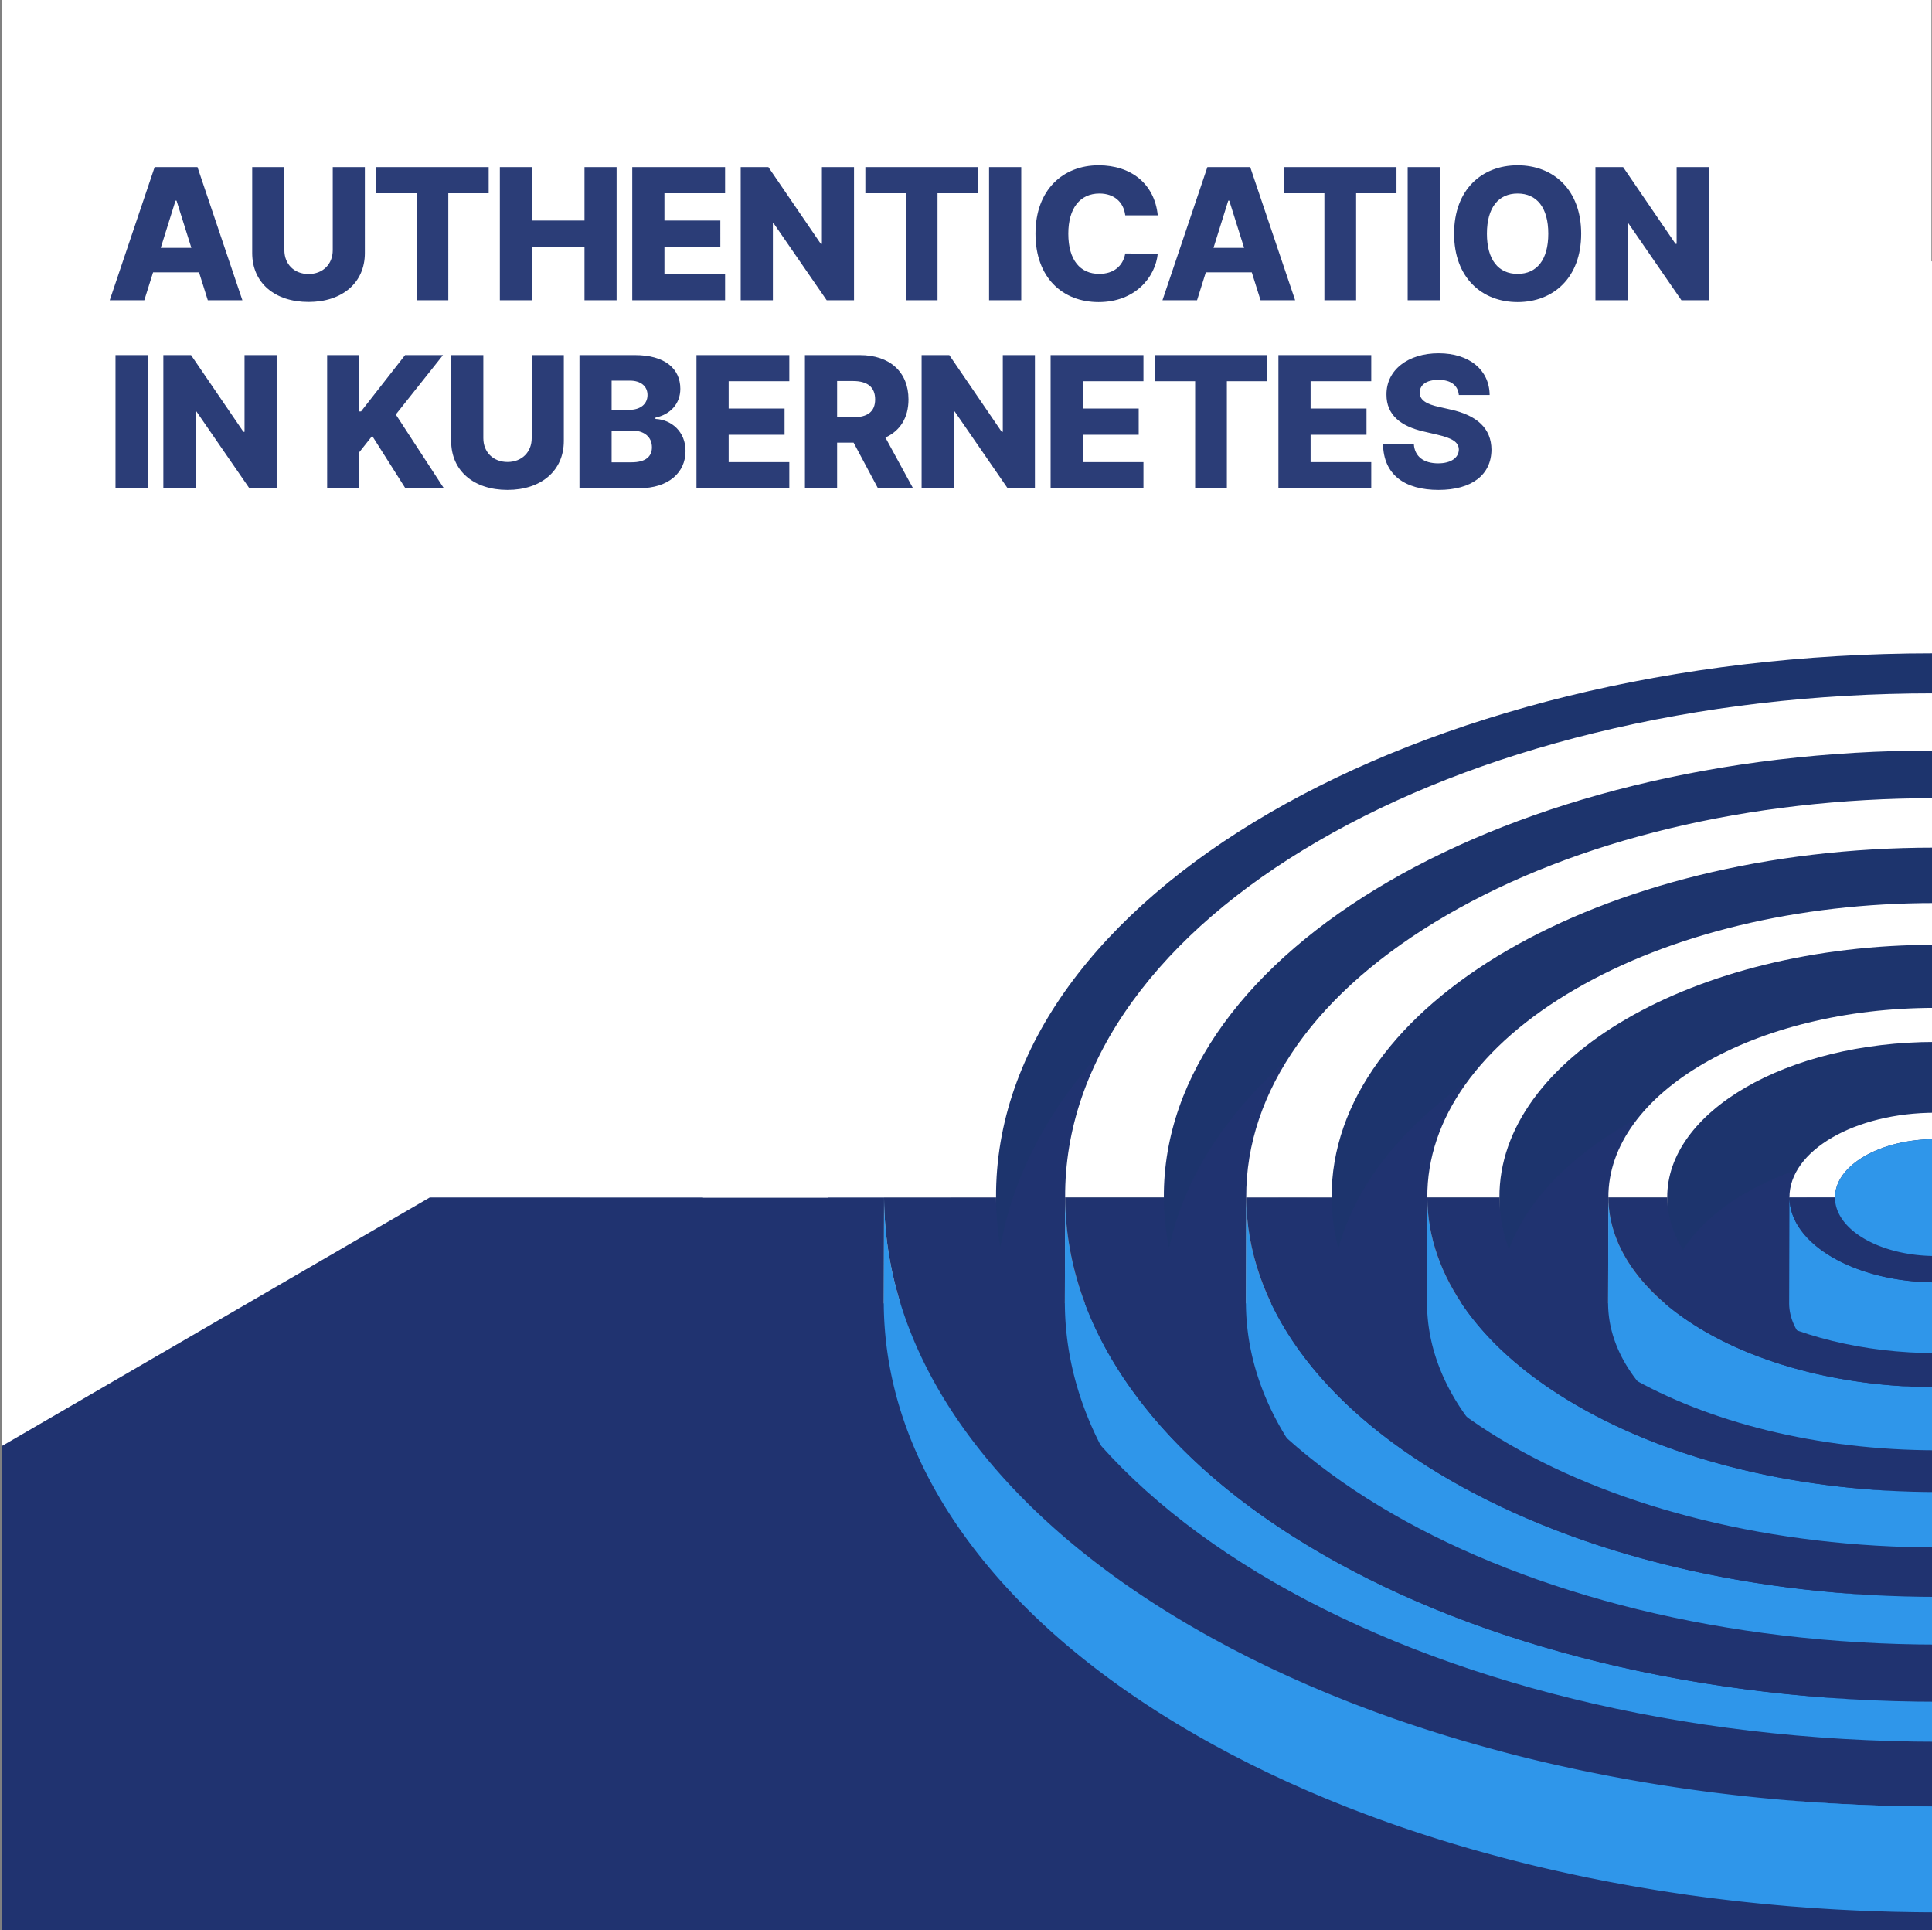 <svg viewBox="0 0 843 842" fill="none" xmlns="http://www.w3.org/2000/svg"><rect x="0" y="0" width="843" height="842" fill="#808080" stroke="none"/><g clip-path="url(#clip0)"><path fill="#fff" d="M.75 0h842v842H.75z"></path><path d="M844 245.24H1v602.143h843V245.24z" fill="#203370"></path><path fill-rule="evenodd" clip-rule="evenodd" d="M1 630.745l186.521-108.331 227.443.036 35.889-109.989 218.349-127.433L848 275V114H1v516.745z" fill="#fff"></path><path fill-rule="evenodd" clip-rule="evenodd" d="M434.621 561.664c.022-.519.048-1.037.075-1.555a176.464 176.464 0 01.2-3.002 134.566 134.566 0 01.264-2.991 143.63 143.63 0 01.327-2.984 148.155 148.155 0 01.39-2.968c.068-.477.137-.956.211-1.432.078-.513.161-1.025.244-1.537a130.606 130.606 0 01.517-2.952c.088-.47.176-.941.268-1.411.1-.509.205-1.017.31-1.526.099-.471.196-.944.3-1.414.11-.507.227-1.014.343-1.521.108-.469.215-.938.327-1.406.123-.506.25-1.011.377-1.515.117-.469.235-.937.357-1.403.132-.504.271-1.007.407-1.509.128-.465.255-.929.386-1.393.144-.506.295-1.013.444-1.518.136-.457.27-.915.41-1.372.157-.508.319-1.015.48-1.522.144-.454.287-.908.435-1.359.166-.505.339-1.007.51-1.51.155-.455.307-.909.467-1.363.175-.499.358-.996.538-1.494.165-.455.327-.91.497-1.363.171-.456.348-.912.523-1.368.198-.515.394-1.029.598-1.543.18-.455.368-.907.552-1.361.208-.51.413-1.018.626-1.526.192-.456.39-.911.585-1.366.218-.504.434-1.009.656-1.512.202-.455.41-.91.616-1.364.227-.499.452-.996.683-1.494.215-.459.434-.916.652-1.373.235-.492.469-.984.709-1.473.223-.458.454-.915.682-1.372.245-.487.488-.974.738-1.459.234-.458.474-.914.712-1.371.255-.485.508-.967.768-1.45.243-.453.491-.905.739-1.357.265-.484.53-.967.8-1.449.23-.41.464-.819.698-1.228a148.759 148.759 0 011.755-3.006c.355-.593.712-1.185 1.075-1.775.242-.395.483-.79.729-1.184.382-.614.771-1.226 1.162-1.836.234-.366.465-.732.702-1.097.449-.692.906-1.38 1.367-2.07.185-.279.368-.559.557-.839.652-.963 1.313-1.925 1.985-2.883.123-.177.251-.351.376-.528.554-.781 1.112-1.563 1.679-2.342.243-.335.493-.666.738-1 .458-.62.918-1.24 1.385-1.856.28-.372.564-.742.847-1.112.444-.579.891-1.157 1.342-1.733.271-.347.546-.692.82-1.039.654-.825 1.318-1.649 1.989-2.47.205-.25.407-.503.614-.753a209.68 209.68 0 012.625-3.123c.195-.228.395-.454.591-.682.712-.825 1.434-1.648 2.162-2.468l.848-.949c.749-.832 1.506-1.662 2.271-2.489.191-.206.379-.415.571-.621a226.889 226.889 0 012.881-3.037c.243-.251.49-.501.735-.754a239.42 239.42 0 012.297-2.33c.303-.302.605-.605.909-.906.87-.862 1.75-1.723 2.639-2.578l.44-.427c1.03-.988 2.076-1.969 3.13-2.947.372-.345.748-.687 1.122-1.031.526-.481 1.051-.962 1.58-1.44.404-.364.812-.727 1.22-1.09.527-.471 1.057-.942 1.591-1.409.417-.368.837-.732 1.257-1.097a236.337 236.337 0 012.894-2.476c.54-.455 1.082-.909 1.628-1.362.434-.362.871-.725 1.31-1.085a466.57 466.57 0 012.984-2.421c.578-.462 1.16-.922 1.742-1.38.43-.339.857-.678 1.289-1.014.614-.479 1.235-.955 1.855-1.431.409-.315.817-.63 1.228-.943.68-.516 1.366-1.028 2.052-1.541.361-.269.719-.541 1.084-.81.937-.695 1.882-1.384 2.832-2.071.116-.085.23-.169.347-.253 1.069-.773 2.147-1.54 3.235-2.304.331-.233.666-.463.999-.696.758-.528 1.516-1.057 2.281-1.582.426-.291.856-.58 1.283-.87.679-.461 1.36-.923 2.045-1.383.467-.312.938-.621 1.406-.932.657-.434 1.314-.869 1.976-1.3.488-.319.98-.635 1.471-.951.65-.419 1.302-.838 1.957-1.256a670.807 670.807 0 013.478-2.184c.516-.32 1.034-.638 1.553-.957.657-.403 1.316-.804 1.977-1.205a448.017 448.017 0 016.02-3.57l.448-.256a384.381 384.381 0 015.506-3.125 403.962 403.962 0 014.796-2.632l.732-.391a380.56 380.56 0 014.355-2.303c.367-.192.732-.384 1.1-.573a394.144 394.144 0 014.944-2.521c.31-.156.623-.31.934-.465a443.56 443.56 0 014.425-2.174c.345-.168.689-.336 1.034-.502a428.781 428.781 0 015.098-2.412c.365-.171.733-.339 1.1-.509a479.901 479.901 0 014.564-2.081c.311-.139.62-.28.933-.419a443 443 0 015.258-2.308c.403-.174.806-.346 1.211-.519 1.6-.687 3.208-1.365 4.826-2.039.244-.101.487-.204.731-.307a511.519 511.519 0 0111.952-4.759l.405-.158a501.36 501.36 0 015.611-2.105l1.357-.499a545.098 545.098 0 015.708-2.055c.042-.014.085-.028.128-.044a546.89 546.89 0 015.676-1.961l1.384-.468a562.365 562.365 0 015.798-1.92l.393-.125a562.804 562.804 0 018.69-2.73l.706-.214c2.816-.855 5.65-1.692 8.505-2.511.307-.087.615-.173.922-.261a571.663 571.663 0 0117.971-4.809l1.083-.269c2.856-.71 5.729-1.403 8.618-2.076.345-.08.688-.161 1.034-.24 2.936-.68 5.889-1.338 8.856-1.978l.891-.194a628.94 628.94 0 019.225-1.901l.611-.122c3.246-.639 6.51-1.258 9.791-1.852l.153-.029c1.916-.346 3.84-.682 5.767-1.013.554-.095 1.111-.187 1.665-.281a644.404 644.404 0 016.078-.996c1.743-.278 3.491-.549 5.244-.813l.62-.095a717.69 717.69 0 015.859-.848c.569-.08 1.139-.157 1.708-.236 1.453-.199 2.908-.395 4.366-.587.611-.08 1.221-.16 1.834-.238 1.702-.219 3.411-.432 5.122-.638l.868-.106c1.98-.237 3.967-.462 5.959-.682l1.685-.181c1.488-.159 2.978-.315 4.47-.466.529-.055 1.057-.106 1.586-.159 3.342-.33 6.698-.636 10.067-.918l.856-.072a721.15 721.15 0 0110.773-.807l.18-.011c3.657-.244 7.332-.458 11.018-.645l.712-.034c3.475-.173 6.959-.321 10.457-.442.355-.014.712-.025 1.068-.036 3.661-.122 7.335-.216 11.021-.283l1.008-.019a728.96 728.96 0 0111.851-.101l.131-46.15c-3.962 0-7.911.037-11.846.102-.34.005-.68.013-1.021.019-3.683.065-7.354.16-11.013.283-.195.006-.393.008-.589.014-.16.005-.319.014-.479.02-3.498.123-6.984.27-10.457.442l-.712.035c-3.686.187-7.36.401-11.018.645l-.178.013c-3.607.241-7.198.51-10.775.805l-.855.073c-3.37.282-6.726.588-10.068.917-.174.017-.349.03-.522.048-.355.035-.708.075-1.062.11-1.494.152-2.984.307-4.472.467-.561.062-1.125.119-1.685.182-1.992.218-3.979.445-5.96.681-.288.034-.574.071-.863.107a537.965 537.965 0 00-6.959.876c-1.459.19-2.914.386-4.367.587a671.245 671.245 0 00-7.568 1.083c-.207.031-.41.065-.617.096-1.751.263-3.497.534-5.24.81-.596.095-1.192.193-1.788.289-1.431.231-2.857.467-4.281.706-.562.096-1.126.19-1.687.285-1.923.33-3.842.666-5.752 1.011l-.06.01-.114.022c-3.276.593-6.533 1.21-9.772 1.849l-.627.125c-3.089.614-6.16 1.246-9.216 1.9-.296.063-.593.129-.89.193-2.968.64-5.92 1.299-8.856 1.977l-1.034.241a613.045 613.045 0 00-8.618 2.075l-1.083.271a603.32 603.32 0 00-8.481 2.193c-.35.093-.699.185-1.048.28a571.93 571.93 0 00-17.869 5.108l-.706.212a548.932 548.932 0 00-8.691 2.732c-.084.027-.171.052-.256.079-.046.016-.091.032-.136.046a510.846 510.846 0 00-7.184 2.388 523.972 523.972 0 00-5.674 1.96c-.043.015-.086.029-.127.045a503.213 503.213 0 00-5.709 2.055l-1.357.498a534.53 534.53 0 00-5.606 2.104c-.144.054-.285.11-.428.165a510.72 510.72 0 00-11.929 4.753c-.251.103-.5.21-.752.314a473.667 473.667 0 00-4.802 2.028c-.408.175-.817.349-1.224.525a477.382 477.382 0 00-5.253 2.305c-.313.139-.622.282-.933.421-1.53.687-3.052 1.381-4.564 2.08l-1.101.509a443.152 443.152 0 00-5.092 2.411c-.351.168-.699.338-1.048.507a451.043 451.043 0 00-5.355 2.637c-1.657.831-3.301 1.67-4.934 2.516-.372.192-.742.386-1.112.58a410.544 410.544 0 00-4.331 2.291c-.252.133-.504.268-.755.403a394.249 394.249 0 00-4.784 2.625c-.377.209-.751.421-1.126.63a394.612 394.612 0 00-4.365 2.486l-.475.272a385.972 385.972 0 00-4.644 2.742c-.175.105-.354.208-.528.313-.285.171-.565.345-.85.516a324.668 324.668 0 00-3.527 2.162c-.654.404-1.303.81-1.95 1.218-.51.321-1.02.641-1.526.963-.651.414-1.297.83-1.943 1.245-.497.322-.994.643-1.49.966-.653.426-1.301.854-1.948 1.283l-1.431.946c-.678.454-1.349.91-2.021 1.366-.435.296-.873.59-1.306.887a330.08 330.08 0 00-2.243 1.557c-.345.24-.694.479-1.037.721a304.44 304.44 0 00-3.228 2.298c-.137.099-.271.199-.409.298a309.19 309.19 0 00-2.774 2.029c-.364.268-.722.54-1.083.811-.686.512-1.372 1.024-2.052 1.54-.415.315-.826.635-1.239.952-.614.471-1.229.942-1.839 1.417-.437.341-.869.684-1.304 1.027-.58.457-1.158.914-1.731 1.372-.441.352-.877.707-1.314 1.06a253.172 253.172 0 00-2.982 2.446 316.404 316.404 0 00-2.92 2.46 360.553 360.553 0 00-2.858 2.474c-.534.468-1.063.939-1.591 1.411-.409.362-.816.725-1.219 1.089-.53.479-1.056.959-1.581 1.44-.277.255-.56.507-.837.762-.096.089-.188.181-.285.269-1.054.979-2.1 1.96-3.13 2.947-.148.142-.292.285-.44.427a257.988 257.988 0 00-5.84 5.809c-.247.254-.497.507-.742.762a254.811 254.811 0 00-2.881 3.036c-.189.203-.375.409-.563.613-.768.829-1.527 1.66-2.277 2.497-.285.314-.566.631-.848.947-.727.819-1.447 1.64-2.158 2.463-.198.231-.4.459-.596.69a225.821 225.821 0 00-2.624 3.119c-.207.252-.41.504-.614.755a194.8 194.8 0 00-1.986 2.466c-.137.171-.28.342-.415.515-.14.178-.275.357-.413.532-.448.572-.89 1.147-1.329 1.72-.288.374-.575.748-.858 1.123-.464.613-.92 1.23-1.376 1.845-.248.337-.499.673-.745 1.011-.567.776-1.124 1.556-1.676 2.337-.125.177-.254.353-.378.529-.672.958-1.333 1.921-1.985 2.885-.19.28-.373.563-.56.844-.458.686-.916 1.373-1.363 2.062-.238.367-.47.735-.704 1.101-.391.61-.779 1.221-1.16 1.833-.246.395-.488.79-.732 1.186-.361.592-.72 1.183-1.075 1.777-.239.402-.478.804-.714 1.207-.352.599-.698 1.199-1.041 1.8-.143.25-.291.498-.433.749-.09.158-.174.317-.262.476-.271.482-.537.966-.803 1.451-.246.45-.493.9-.735 1.35-.261.486-.518.975-.773 1.463-.238.451-.475.904-.708 1.357-.251.491-.498.982-.743 1.473-.227.453-.454.905-.676 1.359-.242.495-.479.99-.715 1.486-.217.454-.435.908-.646 1.363-.232.496-.457.995-.683 1.491-.208.457-.417.915-.619 1.373-.22.496-.434.993-.647 1.491-.2.463-.401.924-.595 1.387-.209.5-.412 1.003-.617 1.503-.189.461-.378.922-.561 1.385-.201.505-.394 1.013-.589 1.518-.142.371-.29.739-.429 1.11-.035.093-.068.188-.102.282-.167.446-.328.893-.49 1.34-.183.504-.368 1.01-.546 1.516-.158.451-.31.904-.464 1.356-.171.504-.344 1.006-.51 1.509-.15.457-.294.917-.44 1.375-.159.502-.321 1.004-.475 1.507-.14.46-.276.921-.413 1.381-.149.504-.299 1.007-.442 1.513-.131.461-.257.924-.384 1.385-.139.507-.277 1.012-.41 1.52-.121.464-.238.929-.356 1.395-.127.507-.254 1.012-.376 1.519-.114.469-.22.939-.328 1.406a114.97 114.97 0 00-.343 1.521c-.104.471-.201.943-.299 1.413-.067.323-.14.643-.204.964-.038.188-.07.375-.106.563-.094.471-.181.943-.27 1.413-.094.51-.188 1.02-.277 1.53-.083.475-.161.949-.24 1.424-.083.512-.166 1.021-.244 1.533-.073.475-.141.951-.21 1.427a135.791 135.791 0 00-.39 2.973 113.917 113.917 0 00-.327 2.982 138.51 138.51 0 00-.375 4.551 135.625 135.625 0 00-.223 4.451c-.007.223-.018.444-.025.668-.005.174-.002.348-.006.523a139.34 139.34 0 00-.051 4.291l-.131 46.149c-.007-1.434.015-2.864.05-4.293.01-.394.019-.79.032-1.183.017-.486.037-.973.059-1.457z" fill="#1D346D"></path><path fill-rule="evenodd" clip-rule="evenodd" d="M508.048 559.156c.059-.774.141-1.548.216-2.321.084-.861.165-1.724.269-2.583.093-.775.207-1.546.316-2.318.12-.853.238-1.705.378-2.555.126-.771.272-1.54.414-2.307.156-.846.311-1.689.486-2.53.161-.772.338-1.542.514-2.31.19-.835.382-1.669.591-2.499.193-.767.401-1.532.61-2.297.227-.825.453-1.65.698-2.474.224-.763.464-1.522.705-2.281.26-.819.523-1.637.8-2.453.258-.755.527-1.509.8-2.262.29-.8.584-1.599.889-2.394.316-.821.646-1.638.979-2.453.313-.766.628-1.532.957-2.295.35-.813.715-1.624 1.084-2.434.345-.757.691-1.513 1.05-2.267.385-.806.786-1.609 1.188-2.412.377-.75.753-1.5 1.144-2.245.419-.797.854-1.592 1.29-2.386.472-.861.942-1.722 1.434-2.579.14-.241.278-.483.42-.724a149.093 149.093 0 012.356-3.901c.14-.224.282-.446.424-.67a157.106 157.106 0 012.594-3.978c.065-.095.133-.19.198-.288a166 166 0 012.723-3.88c.106-.146.209-.295.316-.441a167.1 167.1 0 013.407-4.514 173.184 173.184 0 013.07-3.829c.172-.207.349-.414.522-.621a190.56 190.56 0 012.76-3.231c.27-.309.539-.619.813-.927 1.091-1.234 2.2-2.462 3.336-3.68.149-.159.303-.317.453-.477a204.231 204.231 0 013.109-3.235c.303-.308.604-.615.909-.922 1.195-1.2 2.405-2.395 3.641-3.58.109-.104.222-.209.332-.312a217.938 217.938 0 015.803-5.32c.663-.587 1.321-1.177 1.995-1.761.918-.796 1.856-1.584 2.793-2.371.659-.553 1.311-1.11 1.98-1.659a242.974 242.974 0 013.08-2.476c.62-.492 1.229-.99 1.857-1.478a252.369 252.369 0 013.748-2.854c.456-.34.897-.688 1.356-1.026a268.307 268.307 0 015.269-3.803c.399-.281.812-.554 1.215-.834a270.728 270.728 0 014.213-2.886c.675-.45 1.368-.892 2.049-1.34a276.129 276.129 0 013.539-2.3c.774-.492 1.565-.977 2.348-1.465 1.126-.701 2.252-1.403 3.396-2.095a311.036 311.036 0 014.317-2.569c.205-.119.403-.24.608-.359a340.371 340.371 0 015.203-2.951c.506-.28 1.018-.558 1.527-.837a327.142 327.142 0 013.904-2.11 286.384 286.384 0 016.028-3.131c.408-.208.811-.417 1.221-.623a377.157 377.157 0 015.554-2.727c.457-.22.922-.434 1.382-.654a398.877 398.877 0 014.358-2.038 391.697 391.697 0 016.155-2.76c.536-.234 1.069-.473 1.607-.705a388.58 388.58 0 015.891-2.495c.323-.134.651-.263.975-.397a419.686 419.686 0 015.058-2.036c.642-.253 1.287-.503 1.931-.754 1.467-.57 2.941-1.133 4.424-1.69.622-.233 1.242-.47 1.867-.7a426.33 426.33 0 016.088-2.207l.135-.049a437.79 437.79 0 016.321-2.17c.634-.213 1.273-.421 1.91-.632a432.251 432.251 0 018.114-2.592c1.129-.351 2.261-.699 3.399-1.042 1.351-.406 2.709-.805 4.07-1.202 1.14-.332 2.279-.663 3.425-.988 1.383-.391 2.773-.772 4.166-1.152 1.143-.313 2.286-.627 3.437-.933 1.417-.375 2.845-.74 4.275-1.104 1.141-.292 2.28-.587 3.429-.871 1.466-.364 2.944-.714 4.421-1.064 1.126-.268 2.248-.541 3.379-.803 1.541-.355 3.096-.695 4.649-1.038 1.083-.239 2.161-.484 3.249-.717 1.691-.361 3.395-.705 5.099-1.051.963-.195 1.921-.4 2.89-.592a543.13 543.13 0 016.67-1.261c.469-.086.932-.18 1.402-.265 3.143-.567 6.31-1.102 9.491-1.617.939-.152 1.882-.296 2.823-.443 2.356-.369 4.72-.724 7.097-1.063.981-.141 1.96-.283 2.944-.417 2.98-.409 5.971-.801 8.98-1.163.267-.032.529-.07.796-.101 3.264-.389 6.551-.743 9.848-1.077 1.169-.118 2.344-.227 3.516-.339 1.697-.161 3.395-.318 5.099-.464 1.263-.108 2.528-.208 3.793-.309a557.76 557.76 0 0114.011-.931 545.8 545.8 0 013.875-.201c1.721-.082 3.448-.153 5.177-.218 1.259-.049 2.519-.1 3.781-.14 2.108-.068 4.224-.118 6.344-.163 1.02-.021 2.038-.051 3.059-.067 3.123-.05 6.253-.08 9.397-.08h.05l.132-46.151c-3.163 0-6.311.031-9.452.081-1.015.015-2.025.045-3.039.066a608.94 608.94 0 00-6.366.164c-.413.013-.831.018-1.243.033-.843.029-1.679.073-2.521.106-1.735.067-3.467.138-5.195.22a607.314 607.314 0 00-8.963.498c-1.284.082-2.567.166-3.847.254-1.694.12-3.383.247-5.071.38a492.403 492.403 0 00-8.889.774c-.842.079-1.692.147-2.533.23-.33.032-.655.075-.984.107a560.01 560.01 0 00-9.844 1.077c-.275.033-.544.07-.818.103-3.003.363-5.988.752-8.962 1.16-.983.135-1.963.277-2.943.418a540.6 540.6 0 00-7.101 1.062c-.94.148-1.882.292-2.82.444a533.138 533.138 0 00-9.539 1.626c-.423.076-.84.161-1.262.239-2.264.415-4.522.838-6.766 1.28-.954.189-1.896.389-2.846.582-1.719.349-3.439.696-5.143 1.061-1.078.229-2.145.472-3.218.71-1.564.343-3.128.687-4.68 1.044-1.125.26-2.24.531-3.359.797-1.484.354-2.968.704-4.441 1.069-1.146.284-2.281.578-3.422.869-1.429.366-2.86.731-4.278 1.107-1.15.304-2.289.618-3.43.93-1.398.382-2.792.764-4.178 1.156-1.142.322-2.277.654-3.411.984a540.36 540.36 0 00-4.083 1.204 539.674 539.674 0 00-7.389 2.297c-.518.166-1.045.323-1.561.49-.857.277-1.7.564-2.552.845-.641.211-1.284.422-1.922.636-2.117.71-4.224 1.431-6.312 2.168-.055.018-.109.038-.165.058a426.572 426.572 0 00-6.058 2.196c-.629.234-1.253.47-1.879.705a454.16 454.16 0 00-4.408 1.684c-.649.252-1.298.504-1.943.759-1.697.67-3.383 1.35-5.057 2.037-.323.132-.649.261-.971.393-1.98.82-3.941 1.652-5.888 2.494-.543.235-1.08.475-1.621.711a380.776 380.776 0 00-6.151 2.759 362.727 362.727 0 00-4.346 2.033c-.462.219-.929.437-1.39.657a366.494 366.494 0 00-5.547 2.724c-.416.209-.826.422-1.239.632a348.587 348.587 0 00-6.017 3.124 342.36 342.36 0 00-3.905 2.112c-.506.278-1.017.554-1.522.835a320.223 320.223 0 00-5.205 2.952c-.204.118-.404.24-.609.359a310.925 310.925 0 00-3.604 2.128c-.24.145-.471.294-.71.439a272.33 272.33 0 00-3.411 2.105c-.778.484-1.563.965-2.332 1.454a281.86 281.86 0 00-3.551 2.308c-.679.445-1.369.885-2.039 1.335a275.74 275.74 0 00-4.18 2.861c-.415.288-.841.572-1.253.861a262.815 262.815 0 00-5.266 3.801c-.457.337-.896.682-1.349 1.022a247.804 247.804 0 00-3.753 2.855c-.63.492-1.241.99-1.864 1.485-1.032.821-2.065 1.641-3.075 2.471-.668.55-1.32 1.106-1.979 1.659-.937.788-1.875 1.575-2.793 2.371-.673.584-1.332 1.174-1.995 1.762-.877.779-1.75 1.557-2.608 2.343-.246.226-.506.448-.751.675-.825.762-1.637 1.531-2.444 2.301-.109.104-.224.207-.332.311a212.53 212.53 0 00-3.638 3.579c-.307.308-.61.618-.914.927a195.718 195.718 0 00-3.107 3.233c-.149.16-.303.317-.452.476a196.274 196.274 0 00-3.339 3.679c-.272.309-.54.619-.812.928a186.634 186.634 0 00-2.758 3.232c-.173.207-.352.413-.524.621a187.668 187.668 0 00-2.546 3.15c-.177.226-.348.452-.525.679l-.528.682c-.98 1.27-1.943 2.546-2.877 3.83-.107.147-.21.295-.317.441a166.956 166.956 0 00-2.722 3.882c-.065.096-.133.191-.198.289a156.102 156.102 0 00-2.595 3.976c-.141.224-.284.446-.423.67a146.394 146.394 0 00-2.776 4.625c-.208.363-.422.724-.628 1.087-.279.495-.533.995-.807 1.492-.435.794-.87 1.588-1.289 2.387-.391.745-.768 1.494-1.144 2.244-.402.803-.803 1.605-1.188 2.413-.36.753-.705 1.509-1.05 2.266-.368.811-.734 1.62-1.085 2.434-.329.764-.643 1.529-.956 2.296a131.71 131.71 0 00-.979 2.452c-.12.313-.256.624-.375.938-.18.483-.338.973-.513 1.456-.274.754-.543 1.506-.8 2.263-.278.814-.541 1.634-.801 2.452-.241.759-.48 1.519-.706 2.282-.243.822-.47 1.648-.697 2.474-.208.763-.417 1.528-.61 2.295-.209.831-.4 1.665-.591 2.499-.177.771-.353 1.54-.514 2.311-.055.261-.121.52-.174.781-.116.58-.205 1.166-.313 1.748-.142.769-.287 1.537-.413 2.308-.139.851-.258 1.702-.379 2.556-.109.772-.222 1.541-.315 2.317-.103.859-.185 1.721-.269 2.584-.076.773-.157 1.545-.216 2.321-.068.868-.11 1.74-.157 2.612-.043.775-.091 1.549-.118 2.325-.005.182-.022.363-.027.545a115.658 115.658 0 00-.047 3.954l-.13 46.15c-.008-1.504.023-3.003.074-4.498.025-.778.074-1.552.117-2.326.046-.872.09-1.745.157-2.613z" fill="#1D346D"></path><path fill-rule="evenodd" clip-rule="evenodd" d="M581.185 561.207c.047-.607.11-1.213.17-1.818.065-.674.129-1.349.21-2.022.073-.607.161-1.211.247-1.814.094-.667.187-1.335.297-1.999.098-.604.213-1.206.323-1.808.122-.66.244-1.32.38-1.978.127-.605.265-1.207.403-1.81.149-.652.299-1.305.463-1.956.151-.599.314-1.198.477-1.795.177-.648.355-1.294.546-1.938.177-.597.363-1.192.553-1.787.203-.641.409-1.28.625-1.918.202-.593.414-1.182.626-1.772.227-.626.457-1.25.697-1.873.247-.642.504-1.281.765-1.921.246-.6.492-1.198.75-1.795.273-.636.559-1.269.847-1.903.27-.594.542-1.187.823-1.779.301-.63.615-1.258.93-1.885.294-.586.589-1.173.895-1.757.328-.626.669-1.246 1.01-1.868.311-.565.62-1.132.943-1.695.467-.818.955-1.632 1.448-2.447.272-.451.537-.905.818-1.355.623-1 1.27-1.993 1.929-2.983.168-.254.327-.511.498-.764a129.448 129.448 0 012.596-3.698c.249-.341.512-.677.766-1.017a127.865 127.865 0 014.261-5.455c.134-.162.273-.322.408-.484.706-.849 1.428-1.691 2.161-2.53.212-.243.422-.485.637-.727.853-.965 1.72-1.925 2.609-2.878.119-.127.241-.253.361-.38.796-.847 1.606-1.69 2.428-2.527l.711-.721c.936-.94 1.883-1.876 2.85-2.803l.255-.24a169.966 169.966 0 014.547-4.168c.52-.461 1.035-.923 1.563-1.378.717-.623 1.452-1.24 2.184-1.856.516-.432 1.026-.868 1.549-1.298.791-.65 1.599-1.29 2.405-1.933.488-.387.968-.78 1.462-1.165.961-.748 1.942-1.488 2.925-2.226.359-.268.707-.542 1.069-.808a208.049 208.049 0 014.121-2.974c.321-.227.655-.449.979-.673 1.08-.751 2.166-1.501 3.27-2.24.528-.352 1.068-.696 1.598-1.046.922-.604 1.842-1.21 2.779-1.805.601-.383 1.216-.76 1.825-1.139.884-.551 1.771-1.103 2.67-1.648a249.485 249.485 0 013.383-2.012c.157-.091.311-.185.468-.276 1.344-.78 2.704-1.55 4.076-2.312.394-.219.795-.435 1.191-.654a337.267 337.267 0 013.057-1.653l1.364-.72a269.968 269.968 0 013.35-1.727c.322-.163.639-.329.962-.491 1.435-.72 2.883-1.43 4.344-2.132.361-.173.726-.343 1.087-.515a273.875 273.875 0 014.867-2.258 312.466 312.466 0 013.359-1.496c.418-.184.834-.369 1.254-.55 1.525-.66 3.06-1.311 4.611-1.953.255-.105.512-.208.769-.312 1.311-.538 2.632-1.07 3.961-1.595.497-.197.997-.39 1.496-.585 1.154-.448 2.311-.89 3.476-1.327.485-.183.968-.366 1.454-.546a339.64 339.64 0 014.779-1.732l.094-.034c1.635-.577 3.284-1.14 4.942-1.698.501-.167 1.005-.331 1.507-.498 1.067-.353 2.14-.7 3.218-1.043 1.037-.333 2.082-.66 3.128-.984.882-.274 1.765-.545 2.654-.813 1.06-.319 2.126-.633 3.195-.943a284.564 284.564 0 015.933-1.674c.896-.244 1.793-.491 2.694-.73 1.111-.294 2.231-.58 3.35-.866.891-.228 1.778-.457 2.673-.68 1.154-.285 2.317-.56 3.48-.837.874-.207 1.747-.42 2.627-.623 1.22-.282 2.449-.551 3.678-.822.833-.183 1.662-.372 2.499-.551 1.339-.285 2.686-.558 4.035-.832.742-.15 1.479-.307 2.224-.454a388.76 388.76 0 015.262-.996c.353-.064.702-.136 1.056-.199 2.46-.445 4.94-.862 7.431-1.267.733-.119 1.471-.231 2.207-.346 1.843-.288 3.693-.567 5.551-.832.771-.111 1.542-.222 2.315-.327 2.326-.321 4.664-.625 7.013-.908.213-.027.422-.056.635-.081 2.554-.305 5.125-.581 7.707-.843.914-.092 1.833-.178 2.751-.265 1.329-.126 2.659-.249 3.995-.364a469.18 469.18 0 012.969-.241 456.963 456.963 0 016.982-.497 434.25 434.25 0 013.982-.233 417.209 417.209 0 017.093-.328c.982-.038 1.964-.077 2.948-.109 1.651-.053 3.307-.092 4.965-.127.802-.017 1.6-.04 2.404-.053a465.2 465.2 0 017.39-.063l.131-46.15c-2.471 0-4.935.024-7.39.064-.806.011-1.606.035-2.408.052-1.656.036-3.308.075-4.956.127-.326.011-.654.014-.979.025-.665.023-1.322.059-1.985.085a410.894 410.894 0 00-7.088.328 426.41 426.41 0 00-10.958.729c-.991.078-1.981.156-2.969.241-1.335.115-2.666.239-3.996.365-.659.062-1.324.115-1.98.18-.259.026-.512.059-.77.084-2.581.262-5.153.539-7.707.844-.213.025-.424.053-.637.079-2.349.284-4.685.589-7.011.908-.773.106-1.543.218-2.316.328-1.857.266-3.707.543-5.548.832-.738.114-1.476.228-2.209.347a416.691 416.691 0 00-7.468 1.273c-.342.061-.679.13-1.019.192-1.762.323-3.518.651-5.262.996-.746.146-1.485.305-2.228.455-1.346.273-2.694.545-4.03.831-.839.18-1.669.369-2.504.553-1.227.271-2.455.54-3.673.82-.882.203-1.754.416-2.631.625-1.161.275-2.323.55-3.476.835-.896.223-1.785.454-2.676.68-1.119.286-2.237.571-3.348.866-.901.239-1.797.485-2.693.729-1.09.299-2.18.597-3.261.904-.894.253-1.782.511-2.671.77a314.604 314.604 0 00-5.852 1.758c-1.045.324-2.089.651-3.127.982-.406.13-.819.255-1.225.385-.668.216-1.33.441-1.996.661-.501.165-1.003.33-1.502.497-1.659.556-3.309 1.12-4.945 1.697l-.092.034a323.441 323.441 0 00-4.78 1.732c-.486.18-.969.364-1.454.545-1.165.437-2.324.88-3.476 1.329-.499.194-.999.388-1.496.584a315.435 315.435 0 00-3.968 1.598c-.252.103-.509.204-.76.308a319.493 319.493 0 00-4.613 1.953c-.42.183-.835.368-1.254.551a324.21 324.21 0 00-4.822 2.163 260.617 260.617 0 00-3.405 1.592c-.361.172-.726.34-1.086.514-1.462.703-2.91 1.414-4.344 2.133-.323.162-.641.328-.962.489a276.364 276.364 0 00-7.77 4.102c-.398.218-.797.435-1.192.654a260.388 260.388 0 00-4.076 2.311c-.158.091-.311.184-.469.276-.948.555-1.894 1.109-2.827 1.67-.188.113-.368.229-.556.343-.897.543-1.781 1.093-2.664 1.645-.611.38-1.227.757-1.833 1.143-.932.593-1.847 1.194-2.763 1.795-.537.352-1.081.701-1.612 1.055a222.344 222.344 0 00-3.264 2.235c-.326.228-.661.449-.985.676a218.51 218.51 0 00-4.121 2.974c-.361.267-.709.542-1.068.809-.982.74-1.963 1.479-2.924 2.228-.495.385-.977.777-1.466 1.166-.805.641-1.611 1.281-2.4 1.929-.525.43-1.038.869-1.555 1.304-.732.613-1.464 1.229-2.18 1.851-.528.456-1.043.918-1.562 1.379-.686.608-1.371 1.218-2.043 1.834-.192.177-.394.35-.586.526-.648.6-1.285 1.203-1.919 1.807-.084.082-.171.16-.254.241a160.846 160.846 0 00-3.562 3.524 163.75 163.75 0 00-2.428 2.525c-.119.128-.242.255-.361.382-.888.952-1.756 1.912-2.61 2.877-.213.241-.424.484-.637.726-.732.84-1.454 1.684-2.16 2.532-.135.161-.274.322-.408.484-.676.818-1.341 1.639-1.992 2.465-.093.117-.177.236-.269.353-.682.872-1.342 1.751-1.997 2.632-.255.341-.519.679-.769 1.022a130.795 130.795 0 00-2.596 3.696c-.172.256-.332.515-.502.771a120.37 120.37 0 00-1.925 2.978c-.281.449-.545.902-.819 1.353-.492.815-.98 1.629-1.449 2.45-.1.176-.211.348-.309.524-.219.386-.418.778-.631 1.165-.342.623-.683 1.246-1.011 1.873-.307.584-.601 1.17-.895 1.757-.315.626-.628 1.254-.93 1.885a95.025 95.025 0 00-.823 1.779 96.88 96.88 0 00-.848 1.902c-.258.598-.503 1.196-.748 1.795-.262.639-.519 1.28-.766 1.921-.095.245-.201.488-.293.734-.142.378-.266.76-.403 1.14a88.72 88.72 0 00-.626 1.771 93.257 93.257 0 00-.626 1.918c-.189.595-.377 1.19-.554 1.788-.19.643-.368 1.289-.544 1.934-.164.6-.327 1.198-.478 1.8a87.928 87.928 0 00-.463 1.954c-.138.603-.277 1.205-.402 1.81-.042.205-.095.406-.136.611-.091.454-.161.912-.245 1.368-.112.601-.225 1.204-.323 1.807-.11.665-.204 1.331-.297 1.999-.086.604-.174 1.209-.247 1.814-.081.673-.145 1.347-.21 2.023-.06.605-.123 1.21-.17 1.817-.053.68-.086 1.362-.122 2.043-.033.607-.072 1.213-.093 1.822-.005.142-.018.284-.021.426a88.66 88.66 0 00-.037 3.096l-.13 46.15a89.628 89.628 0 01.057-3.521c.021-.61.06-1.215.092-1.822.037-.682.07-1.364.123-2.044z" fill="#1D346D"></path><path fill-rule="evenodd" clip-rule="evenodd" d="M654.322 563.256c.034-.438.08-.876.123-1.313.048-.486.094-.976.151-1.461.054-.438.119-.874.179-1.31.068-.482.135-.962.214-1.441.072-.439.154-.874.235-1.312.088-.475.175-.95.275-1.423.089-.439.191-.874.291-1.311.107-.47.215-.941.333-1.411.109-.434.228-.867.346-1.299a57.322 57.322 0 01.793-2.689c.146-.462.295-.923.451-1.384a85.583 85.583 0 01.955-2.633c.179-.464.366-.927.555-1.39a62.199 62.199 0 011.152-2.669c.195-.431.391-.858.595-1.285.217-.454.444-.909.671-1.362.213-.424.426-.849.648-1.269.236-.452.482-.9.728-1.349.225-.408.448-.817.682-1.223.338-.594.69-1.183 1.045-1.771.198-.325.389-.652.591-.975.45-.724.918-1.441 1.393-2.155.121-.184.237-.37.361-.554a93.731 93.731 0 011.876-2.672c.177-.242.365-.482.544-.723.477-.642.958-1.282 1.455-1.917.203-.259.415-.516.622-.774.604-.755 1.22-1.504 1.85-2.249.249-.292.496-.585.748-.876.733-.846 1.481-1.684 2.248-2.514.114-.124.223-.249.337-.373.882-.945 1.792-1.881 2.719-2.81.257-.258.52-.511.779-.766.713-.703 1.44-1.399 2.178-2.088.31-.29.618-.582.932-.868.486-.447.981-.888 1.477-1.328.374-.332.746-.664 1.125-.993.521-.451 1.051-.897 1.582-1.344.372-.31.739-.626 1.116-.935.573-.471 1.157-.934 1.742-1.398.351-.281.696-.563 1.052-.84.697-.542 1.407-1.077 2.121-1.614.255-.191.505-.387.763-.578.978-.724 1.97-1.44 2.977-2.149.235-.163.476-.324.711-.487.78-.542 1.563-1.084 2.36-1.617.382-.255.772-.503 1.157-.757.664-.437 1.328-.873 2.004-1.303.436-.277.881-.549 1.321-.824.639-.398 1.277-.795 1.925-1.189.329-.198.663-.393.994-.59a172.529 172.529 0 013.809-2.208l.79-.449a185.726 185.726 0 015.521-2.949 207.653 207.653 0 014.169-2.087c.224-.109.443-.219.666-.326a197.599 197.599 0 015.95-2.742c1.534-.68 3.082-1.35 4.652-2.002.137-.058.271-.117.408-.173 1.68-.696 3.386-1.369 5.106-2.034.412-.16.827-.317 1.241-.475a242.276 242.276 0 015.277-1.94l.066-.022c1.763-.621 3.549-1.22 5.348-1.808.521-.171 1.043-.341 1.567-.51.748-.237 1.5-.473 2.255-.708.638-.197 1.279-.395 1.922-.589.763-.229 1.531-.456 2.301-.678.644-.189 1.289-.376 1.938-.56.78-.221 1.568-.435 2.355-.651.645-.177 1.291-.355 1.941-.525.805-.215 1.615-.422 2.426-.63.642-.163 1.282-.329 1.926-.488.835-.207 1.677-.406 2.516-.606.632-.151 1.262-.302 1.896-.449.877-.202 1.76-.396 2.643-.591.608-.134 1.212-.273 1.824-.403.956-.204 1.922-.399 2.887-.596.545-.11 1.084-.224 1.63-.331 1.277-.252 2.561-.494 3.848-.729.239-.043.474-.093.714-.135 1.776-.32 3.566-.623 5.365-.915.533-.086 1.069-.167 1.603-.251 1.33-.208 2.665-.409 4.005-.599.557-.081 1.112-.16 1.672-.239 1.68-.231 3.37-.449 5.068-.654l.458-.06c1.844-.219 3.701-.418 5.566-.608.659-.067 1.322-.127 1.984-.192.962-.09 1.924-.178 2.89-.262.71-.06 1.424-.117 2.137-.173a294.935 294.935 0 015.045-.358 304.103 304.103 0 018.007-.407c.708-.027 1.413-.056 2.123-.08 1.193-.038 2.392-.065 3.591-.09.578-.012 1.153-.029 1.733-.039 1.774-.028 3.552-.045 5.338-.045l.132-46.149c-1.786 0-3.565.015-5.339.043-.581.009-1.158.028-1.737.039-1.197.025-2.392.055-3.582.092-.235.008-.472.01-.707.019-.479.016-.955.041-1.433.06-.977.038-1.952.079-2.925.124a383.645 383.645 0 00-7.247.425c-.958.069-1.914.139-2.868.215-.713.057-1.427.113-2.137.174-.966.084-1.929.173-2.891.264-.474.045-.953.082-1.426.13-.187.019-.371.042-.557.062-1.863.186-3.72.387-5.564.606-.16.019-.317.041-.477.062-1.692.205-3.375.422-5.051.653-.559.077-1.115.157-1.672.237-1.34.193-2.675.391-4.004.601-.534.083-1.071.165-1.604.252a296.775 296.775 0 00-5.389.917c-.227.041-.449.086-.675.128a287.6 287.6 0 00-3.867.732c-.536.105-1.067.219-1.602.327-.973.198-1.947.394-2.913.6-.613.132-1.219.271-1.829.405-.88.195-1.76.386-2.633.588-.639.148-1.272.3-1.908.451-.836.201-1.675.398-2.505.604-.646.161-1.285.326-1.927.49-.811.207-1.622.414-2.429.627-.648.173-1.292.349-1.936.526a239.462 239.462 0 00-4.294 1.21c-.771.226-1.539.451-2.304.681-.643.193-1.283.391-1.921.588-.755.234-1.508.47-2.255.71-.294.093-.593.183-.886.277-.229.074-.452.157-.68.23-1.8.59-3.587 1.188-5.349 1.809-.022.009-.044.015-.066.022a236.99 236.99 0 00-5.275 1.941c-.416.158-.832.315-1.245.473-1.719.664-3.425 1.34-5.104 2.034-.136.057-.271.116-.408.172-1.57.654-3.119 1.323-4.653 2.004-.385.171-.772.341-1.156.514a214.167 214.167 0 00-4.795 2.228c-.22.106-.438.218-.659.323a193.235 193.235 0 00-4.173 2.091c-.348.178-.697.356-1.043.537a187.507 187.507 0 00-4.478 2.412c-.266.148-.526.299-.791.449a183.628 183.628 0 00-3.811 2.208c-.193.117-.396.227-.589.343-.135.081-.266.165-.401.246-.65.395-1.292.793-1.932 1.192-.439.274-.881.546-1.314.822-.68.43-1.347.869-2.014 1.308-.382.251-.77.498-1.148.752a144.73 144.73 0 00-2.369 1.622c-.232.162-.471.319-.702.481-1.008.71-2 1.426-2.977 2.148-.261.192-.513.39-.77.584a141.53 141.53 0 00-2.116 1.612c-.356.274-.699.556-1.049.835-.585.464-1.17.929-1.743 1.4-.379.309-.748.625-1.122.94-.528.444-1.057.888-1.575 1.337-.381.332-.755.665-1.131.998-.494.439-.988.879-1.472 1.323-.139.128-.286.253-.426.383-.173.162-.335.326-.508.486-.738.692-1.464 1.387-2.176 2.087-.26.255-.523.511-.78.768a105.24 105.24 0 00-2.717 2.811c-.116.124-.226.25-.341.374a108.41 108.41 0 00-2.246 2.512c-.253.291-.5.583-.748.874-.63.745-1.245 1.494-1.847 2.247-.141.177-.293.348-.433.525-.067.086-.129.172-.194.256a96.425 96.425 0 00-1.445 1.904c-.183.247-.373.488-.553.735a90.09 90.09 0 00-1.875 2.67c-.124.186-.242.373-.365.558a92.21 92.21 0 00-1.39 2.151c-.201.324-.392.648-.588.973a85.943 85.943 0 00-1.049 1.774c-.073.126-.152.25-.224.38-.158.278-.302.561-.456.841-.246.449-.492.9-.73 1.351-.22.42-.434.845-.646 1.269a59.604 59.604 0 00-1.266 2.649c-.208.456-.414.912-.613 1.372-.184.431-.363.865-.54 1.299-.189.459-.375.921-.553 1.384-.068.178-.146.354-.212.531-.104.275-.192.55-.292.824-.153.425-.307.851-.451 1.277-.157.463-.307.926-.453 1.39-.136.429-.272.857-.399 1.287a60.57 60.57 0 00-.394 1.402c-.117.43-.236.863-.345 1.296-.118.47-.226.942-.335 1.413-.099.436-.2.869-.29 1.306-.031.147-.069.294-.097.442-.067.327-.117.659-.178.988-.08.434-.162.868-.233 1.306-.079.48-.147.962-.215 1.447-.062.434-.125.869-.178 1.304-.058.487-.105.978-.152 1.468-.043.435-.089.869-.122 1.306-.038.492-.063.986-.089 1.481-.024.438-.052.873-.066 1.312-.004.101-.013.205-.016.309a66.442 66.442 0 00-.025 2.235l-.132 46.149c-.005-.85.012-1.696.042-2.542.014-.442.043-.88.066-1.318.027-.493.051-.985.088-1.475z" fill="#1D346D"></path><path fill-rule="evenodd" clip-rule="evenodd" d="M727.459 565.307c.021-.269.05-.537.075-.806.029-.3.058-.601.094-.901.033-.269.071-.538.109-.807.043-.296.084-.593.132-.888.045-.269.096-.538.145-.806.054-.293.108-.585.169-.878.056-.269.118-.538.178-.806.068-.29.134-.58.206-.869.069-.266.14-.532.213-.797a35.874 35.874 0 01.487-1.653 36.334 36.334 0 01.557-1.643c.101-.279.204-.558.311-.837.111-.285.224-.568.34-.851.109-.267.219-.535.333-.801.122-.283.25-.564.378-.845.119-.264.24-.528.365-.792.135-.279.274-.559.413-.838.132-.26.263-.522.399-.782.145-.277.297-.554.449-.829.137-.252.276-.505.42-.755.208-.365.424-.726.643-1.088.121-.2.239-.403.364-.603.278-.445.567-.887.859-1.329.075-.112.144-.225.22-.336.373-.552.758-1.101 1.155-1.646.112-.152.229-.302.342-.455.291-.39.584-.781.888-1.169.126-.162.259-.322.388-.483.369-.463.748-.923 1.136-1.38.152-.18.304-.36.46-.539.45-.52.911-1.036 1.383-1.549.072-.075.138-.153.208-.228a73.363 73.363 0 011.674-1.732c.157-.157.319-.313.478-.469.441-.432.887-.862 1.342-1.288.191-.178.381-.357.575-.533.298-.274.601-.545.906-.815.231-.206.46-.412.695-.614.321-.277.647-.552.974-.827.228-.191.455-.385.686-.576.352-.288.71-.573 1.069-.858.217-.173.432-.348.653-.52.429-.335.868-.666 1.308-.997.155-.116.308-.235.464-.351a95.916 95.916 0 011.837-1.325c.135-.095.276-.188.412-.283.487-.339.977-.677 1.475-1.01.235-.156.474-.31.712-.466.409-.268.819-.538 1.236-.803.267-.17.539-.336.808-.505.395-.245.788-.491 1.19-.733.201-.122.406-.242.61-.363.771-.46 1.552-.914 2.346-1.36l.486-.276a119.6 119.6 0 015.963-3.1c.137-.066.273-.136.413-.201.969-.468 1.953-.923 2.949-1.372l.71-.315c.945-.42 1.9-.832 2.868-1.235l.247-.105a128.5 128.5 0 013.143-1.251c.255-.098.511-.197.768-.294 1.071-.406 2.152-.806 3.247-1.194l.034-.012a163.213 163.213 0 018.697-2.774l.562-.162a168.501 168.501 0 015.391-1.435c1.714-.426 3.448-.828 5.203-1.208.107-.023.213-.047.32-.069 1.845-.396 3.711-.765 5.597-1.107l.057-.011c1.092-.197 2.195-.383 3.302-.562l.982-.155c.818-.128 1.64-.251 2.465-.369.345-.049.689-.099 1.035-.146a190.5 190.5 0 013.105-.403c.098-.011.197-.025.295-.037a216.2 216.2 0 013.426-.375l.68-.064c1.892-.186 3.799-.344 5.72-.475.226-.015.45-.031.676-.044 1.919-.125 3.852-.223 5.798-.293.262-.01.524-.021.788-.03.733-.022 1.471-.04 2.208-.055.358-.008.712-.018 1.07-.024 1.092-.017 2.187-.029 3.286-.029l.131-46.149c-1.099 0-2.194.011-3.286.027-.358.006-.713.016-1.07.024-.737.015-1.475.033-2.209.057-.144.005-.288.006-.432.011-.12.004-.236.014-.355.019a199.866 199.866 0 00-12.197.811c-.11.011-.224.017-.335.027l-.339.038c-1.15.116-2.295.24-3.433.375-.09.01-.18.024-.271.035-1.049.126-2.092.261-3.129.404l-1.025.145c-.83.119-1.657.243-2.48.372-.323.05-.646.1-.968.153-1.11.178-2.215.365-3.31.564l-.017.002-.031.007c-1.89.341-3.757.712-5.603 1.106l-.32.071c-1.755.379-3.49.781-5.205 1.207-.158.039-.315.081-.473.121-1.66.417-3.3.856-4.919 1.316-.187.052-.37.107-.556.161-1.588.457-3.156.934-4.7 1.431-.093.03-.191.056-.283.086-.14.046-.277.096-.417.141-1.113.365-2.218.734-3.308 1.12-.008.001-.016.004-.025.007-1.097.387-2.177.787-3.25 1.194l-.764.292a146.9 146.9 0 00-3.143 1.253l-.251.106c-.968.402-1.922.816-2.867 1.235a133.325 133.325 0 00-3.659 1.685c-.138.066-.274.136-.413.203-.866.42-1.721.849-2.566 1.284l-.638.329c-.933.487-1.853.981-2.759 1.486-.163.091-.323.185-.485.276-.794.447-1.575.9-2.345 1.36-.119.071-.245.139-.365.211-.083.05-.164.102-.247.153-.398.24-.788.483-1.18.727-.273.171-.55.34-.821.513-.415.264-.823.532-1.232.8-.236.155-.476.308-.71.464-.489.328-.971.661-1.45.993-.147.103-.297.203-.443.304-.619.436-1.229.876-1.829 1.321-.166.123-.327.25-.492.373-.433.325-.864.648-1.284.978-.223.172-.438.348-.656.523-.357.283-.714.566-1.064.853-.234.193-.464.389-.695.583-.324.273-.648.544-.965.819-.236.205-.467.411-.699.617-.304.27-.607.54-.904.813-.087.079-.177.156-.263.235-.106.099-.205.2-.312.3a74.6 74.6 0 00-1.341 1.287c-.159.156-.321.312-.478.469a67.895 67.895 0 00-1.675 1.733c-.07.074-.136.151-.206.225a63.93 63.93 0 00-1.847 2.092 65.07 65.07 0 00-1.134 1.377c-.088.11-.182.216-.268.327-.041.052-.08.106-.121.159-.303.386-.596.777-.887 1.168-.113.153-.232.302-.342.454a56.912 56.912 0 00-1.155 1.645c-.075.112-.146.227-.222.341-.294.441-.581.882-.858 1.326-.123.2-.241.4-.362.6-.219.362-.437.725-.646 1.091-.044.078-.092.155-.137.233-.097.173-.187.346-.281.52-.152.276-.303.552-.449.83-.136.26-.267.521-.398.781a37.003 37.003 0 00-.778 1.628 37.841 37.841 0 00-.712 1.648c-.116.284-.23.568-.341.854-.041.108-.089.216-.13.326-.062.168-.118.338-.179.505-.094.264-.188.526-.279.789a53.095 53.095 0 00-.524 1.649 37.93 37.93 0 00-.241.86c-.073.265-.146.532-.214.8-.072.29-.139.579-.206.87-.06.268-.123.536-.178.804-.019.091-.043.181-.06.27-.041.203-.072.407-.109.608-.049.268-.1.537-.144.807-.049.295-.09.592-.133.888-.037.268-.076.537-.109.805-.036.301-.065.602-.093.903-.027.268-.056.536-.076.805-.024.302-.038.606-.055.909-.014.27-.031.541-.04.812-.002.063-.008.126-.01.188-.013.458-.018.917-.016 1.377l-.13 46.151c-.004-.525.008-1.046.025-1.567.008-.271.026-.541.04-.812.017-.303.032-.605.055-.908z" fill="#1D346D"></path><path fill-rule="evenodd" clip-rule="evenodd" d="M844.588 496.939c-.826 0-1.647.017-2.463.042-.053.002-.11.001-.164.003-.242.009-.48.026-.72.037a85.64 85.64 0 00-1.453.072c-.32.021-.637.047-.955.072-.452.034-.903.069-1.351.111-.12.012-.241.018-.36.03-.161.017-.318.04-.479.058-.634.067-1.265.142-1.889.224l-.75.101a76.24 76.24 0 00-2.499.4l-.006.002c-.058.01-.115.023-.174.033a69.35 69.35 0 00-1.92.38c-.24.051-.471.109-.707.162-.45.102-.901.202-1.345.312-.273.067-.541.142-.811.213-.399.104-.797.208-1.188.318-.283.079-.56.166-.839.249-.371.11-.741.221-1.107.337-.068.022-.139.042-.208.064-.11.035-.213.077-.324.114-.723.239-1.435.49-2.132.752-.157.059-.318.116-.475.177-.788.304-1.555.623-2.304.955-.164.071-.324.147-.486.221-.657.299-1.3.609-1.927.929-.119.062-.243.119-.361.182-.7.365-1.377.747-2.036 1.137-.063.038-.133.073-.195.11-.14.085-.27.172-.407.258-.284.174-.563.35-.836.53a37.207 37.207 0 00-2.024 1.422 40.883 40.883 0 00-1.298 1.035 29.27 29.27 0 00-.691.604c-.116.104-.241.205-.356.31-.048.044-.087.09-.134.135-.451.422-.886.849-1.294 1.288-.032.034-.061.07-.093.104-.374.406-.726.821-1.063 1.24-.046.057-.099.111-.144.167-.077.097-.141.198-.216.295a21.523 21.523 0 00-1.36 2.017c-.064.11-.138.215-.201.325-.037.065-.066.131-.101.197-.116.208-.22.419-.326.629-.097.196-.195.39-.286.587-.096.213-.182.428-.27.643-.057.139-.124.277-.177.417-.023.062-.039.125-.061.187-.072.196-.134.395-.197.593-.069.214-.136.429-.196.644-.055.2-.1.402-.147.603-.034.144-.077.287-.105.432-.014.075-.021.149-.035.223-.038.203-.067.406-.097.61a18.76 18.76 0 00-.084.663 18.26 18.26 0 00-.044.62c-.007.137-.025.272-.029.408-.005.172-.007.344-.006.516v.003l-.132 46.149c-.001-.312.019-.619.037-.928.011-.206.024-.412.044-.616.022-.225.052-.445.084-.668.029-.202.058-.405.096-.605.04-.222.09-.44.141-.658.047-.201.092-.402.146-.602.06-.215.127-.43.197-.645.062-.197.124-.397.195-.592.074-.203.157-.403.239-.603.087-.216.174-.431.27-.644.091-.197.189-.392.288-.588.104-.211.209-.419.324-.628.095-.176.2-.348.302-.523.153-.257.309-.512.475-.766.111-.17.226-.34.344-.507.172-.25.354-.497.542-.742a24.437 24.437 0 011.424-1.706c.031-.033.059-.067.091-.1a26.28 26.28 0 011.295-1.29c.159-.15.325-.296.489-.444.226-.203.455-.405.69-.604.185-.154.374-.308.565-.46.24-.193.484-.384.733-.574a32.1 32.1 0 011.387-.996 39.576 39.576 0 012.076-1.324 42.908 42.908 0 012.037-1.139c.117-.061.24-.12.36-.18.626-.321 1.27-.631 1.928-.931.162-.074.321-.148.484-.22a51.75 51.75 0 012.303-.954c.158-.062.32-.119.48-.179a57.044 57.044 0 012.127-.751c.179-.058.356-.121.537-.177.363-.118.733-.227 1.102-.337.28-.084.557-.17.842-.25.388-.111.786-.213 1.181-.317.274-.071.543-.146.818-.214.443-.11.892-.209 1.34-.311.236-.054.471-.112.711-.163.63-.135 1.267-.26 1.911-.378l.188-.037a69.307 69.307 0 013.255-.5 66.214 66.214 0 011.881-.225c.281-.031.561-.061.842-.087.446-.043.898-.078 1.348-.113.32-.023.639-.05.961-.07.477-.031.959-.053 1.44-.074.299-.012.597-.028.897-.038a72.786 72.786 0 012.436-.042l.025-.001.13-46.15z" fill="#1D346D"></path><path fill-rule="evenodd" clip-rule="evenodd" d="M844.524 485.439l.064 11.504c-24.285 0-43.984 11.442-43.906 25.501l-19.877.004c-.115-20.409 28.473-37.013 63.719-37.009zm-.251-45.742l.077 14.861c-64.661 0-117.092 30.452-116.881 67.885l-25.671.004c-.257-45.628 63.658-82.75 142.475-82.75z" fill="#fff"></path><path fill-rule="evenodd" clip-rule="evenodd" d="M727.468 522.443l-.13 46.151-25.672.003.131-46.15 25.671-.004z" fill="#B2B2B2"></path><path fill-rule="evenodd" clip-rule="evenodd" d="M844.009 393.957l.103 18.219c-105.026 0-190.197 49.467-189.856 110.266l-31.471.001c-.192-34.321 22.711-66.585 64.493-90.851 41.789-24.271 97.445-37.635 156.731-37.635z" fill="#fff"></path><path fill-rule="evenodd" clip-rule="evenodd" d="M654.257 522.443l-.132 46.151h-31.471l.131-46.15 31.472-.001zm-73.214.002l-.131 46.15-37.27.004.131-46.15 37.27-.004z" fill="#B2B2B2"></path><path fill-rule="evenodd" clip-rule="evenodd" d="M843.758 348.217l.115 21.577c-145.401 0-263.303 68.477-262.83 152.65l-37.271.004c-.261-46.542 30.799-90.294 87.453-123.199 56.659-32.908 132.135-51.031 212.533-51.032z" fill="#fff"></path><path fill-rule="evenodd" clip-rule="evenodd" d="M843.494 302.477l.141 24.934c-185.765 0-336.41 87.494-335.805 195.033h-43.07c-.167-29.686 9.721-58.497 29.395-85.623 18.985-26.196 46.249-49.716 81.023-69.911 34.778-20.2 75.318-36.062 120.507-47.136 46.794-11.479 96.524-17.293 147.809-17.297z" fill="#fff"></path><mask id="mask0" maskUnits="userSpaceOnUse" x="464" y="521" width="1" height="48"><path fill-rule="evenodd" clip-rule="evenodd" d="M464.629 567.48l.131-46.15c-.001.372-.001.743.001 1.113l-.131 46.15" fill="#fff"></path></mask><g mask="url(#mask0)"><path fill-rule="evenodd" clip-rule="evenodd" d="M464.76 522.443l-.131 46.151c-.002-.371-.002-.743-.001-1.113l.131-46.151c-.001.372-.001.743.001 1.113z" fill="#858585"></path></g><path fill-rule="evenodd" clip-rule="evenodd" d="M507.83 522.445l-.13 46.151h-43.071l.131-46.151h43.07zm-73.219.002l-.131 46.151h-48.863l.131-46.15 48.863-.001z" fill="#B2B2B2"></path><path fill-rule="evenodd" clip-rule="evenodd" d="M843.236 256.74l.159 28.287c-226.14.001-409.521 106.509-408.784 237.421l-48.863.001c-.202-35.867 11.745-70.664 35.506-103.431 22.931-31.642 55.866-60.057 97.87-84.453 42.01-24.398 90.98-43.554 145.567-56.936 56.528-13.863 116.596-20.892 178.545-20.889z" fill="#fff"></path><path fill-rule="evenodd" clip-rule="evenodd" d="M842.986 211l.178 31.64c-266.516.001-482.634 125.522-481.764 279.808h-54.657c-.236-42.038 13.757-82.829 41.609-121.235 26.886-37.089 65.487-70.395 114.721-98.99 49.239-28.599 106.647-51.055 170.626-66.74C699.951 219.235 770.368 211 842.986 211z" fill="#fff"></path><mask id="mask1" maskUnits="userSpaceOnUse" x="306" y="520" width="1" height="49"><path fill-rule="evenodd" clip-rule="evenodd" d="M306.61 567.023l.13-46.15c-.001.525-.001 1.051.002 1.576l-.13 46.15" fill="#fff"></path></mask><g mask="url(#mask1)"><path fill-rule="evenodd" clip-rule="evenodd" d="M306.742 522.45l-.131 46.15a165.67 165.67 0 01-.002-1.576l.131-46.151c-.002.525-.001 1.052.002 1.577z" fill="#858585"></path></g><path fill-rule="evenodd" clip-rule="evenodd" d="M841.904 559.408c-.491-.013-.977-.038-1.466-.058-.579-.023-1.158-.045-1.731-.077-.49-.027-.975-.064-1.461-.098-.567-.04-1.132-.076-1.694-.125-.501-.043-.997-.095-1.494-.146-.543-.054-1.09-.106-1.629-.169-.496-.056-.986-.123-1.478-.186-.527-.069-1.055-.136-1.575-.211-.576-.084-1.143-.178-1.711-.27-.467-.076-.936-.148-1.397-.23-.571-.101-1.134-.212-1.698-.323-.444-.086-.89-.168-1.328-.26-1.07-.225-2.13-.462-3.173-.717l-.009-.002a87.64 87.64 0 01-3.08-.815c-.237-.066-.468-.14-.704-.208a91.688 91.688 0 01-3.835-1.212 81.268 81.268 0 01-3.347-1.218c-.48-.19-.948-.389-1.419-.584-.351-.146-.709-.286-1.055-.436-.486-.21-.958-.433-1.433-.651-.323-.148-.652-.291-.969-.442-.518-.246-1.019-.506-1.524-.763-.26-.131-.526-.257-.782-.391a65.217 65.217 0 01-2.211-1.217c-11.612-6.7-18.835-15.951-18.896-26.154l-.13 46.15c.059 10.202 7.282 19.453 18.895 26.155.721.415 1.458.82 2.212 1.216.238.126.487.243.728.365.523.266 1.042.533 1.579.79.314.15.641.291.96.438.477.219.951.442 1.439.653.352.152.715.294 1.07.443.446.184.884.375 1.337.552l.068.025c1.091.427 2.211.832 3.348 1.22.296.102.596.199.896.298a88.77 88.77 0 002.942.914c.164.047.32.102.485.15.07.02.144.036.214.057a94.308 94.308 0 006.265 1.534c.074.017.146.035.221.05.364.075.736.137 1.101.209.566.11 1.13.222 1.702.324.462.081.93.154 1.396.23.569.092 1.137.186 1.711.269.126.018.247.042.372.059.398.057.802.1 1.204.152.492.063.982.13 1.478.188.538.062 1.082.114 1.624.169.5.049.998.102 1.501.146.115.008.228.022.343.032.446.037.899.06 1.349.092.486.033.969.071 1.458.098.579.033 1.163.055 1.746.077.484.02.965.044 1.451.058.087.002.171.008.258.01.923.023 1.85.035 2.784.035l.131-46.15c-1.02 0-2.032-.018-3.039-.045z" fill="#2F96EA"></path><path fill-rule="evenodd" clip-rule="evenodd" d="M844.883 547.946l.059 11.507c-17.624-.002-33.627-4.152-45.241-10.854-11.613-6.701-18.836-15.951-18.896-26.154l19.877-.004c.04 7.033 5.016 13.409 13.019 18.028 8.002 4.617 19.032 7.477 31.182 7.477z" fill="#203370"></path><path fill-rule="evenodd" clip-rule="evenodd" d="M845.198 605.19c-1.897 0-3.782-.028-5.661-.071-.305-.007-.611-.012-.915-.02a239.56 239.56 0 01-6.219-.244c-.292-.016-.584-.029-.875-.046a236.765 236.765 0 01-6.984-.486 231.69 231.69 0 01-6.948-.686 238.919 238.919 0 01-6.8-.873 230.432 230.432 0 01-13.216-2.295l-.902-.184c-.816-.171-1.627-.349-2.435-.527-.383-.085-.768-.166-1.149-.254a197.263 197.263 0 01-3.525-.829l-.081-.02a193.485 193.485 0 01-3.395-.865c-.377-.099-.751-.204-1.127-.305-.775-.209-1.548-.419-2.315-.636-.363-.102-.723-.207-1.083-.311a182.953 182.953 0 01-3.265-.971c-.278-.085-.56-.169-.837-.256a190.76 190.76 0 01-3.851-1.246c-.285-.096-.567-.194-.851-.291a192.578 192.578 0 01-3.113-1.092c-.311-.112-.624-.223-.933-.337-1.241-.455-2.47-.919-3.684-1.395l-.414-.165a172.741 172.741 0 01-5.162-2.134 20.68 20.68 0 01-.299-.134 159.426 159.426 0 01-5.051-2.302c-.069-.032-.136-.067-.203-.099a150.65 150.65 0 01-4.94-2.477l-.104-.055a139.76 139.76 0 01-4.823-2.656c-25.966-14.983-42.112-35.669-42.241-58.483l-.131 46.151c.129 22.813 16.275 43.499 42.241 58.481 1.572.907 3.181 1.793 4.825 2.657.034.017.068.037.101.055 1.613.847 3.262 1.672 4.941 2.477.067.033.135.067.202.098a158.54 158.54 0 005.056 2.306c.098.042.194.087.293.13 1.694.734 3.418 1.445 5.167 2.135.088.035.171.073.259.107l.148.056c1.218.477 2.449.943 3.691 1.399.308.112.618.223.928.333 1.029.373 2.067.736 3.113 1.093.285.096.568.196.853.292 1.271.425 2.554.841 3.85 1.246.278.086.56.17.841.256 1.079.331 2.166.655 3.261.97.207.06.408.124.615.184.155.043.313.083.47.128.77.218 1.546.429 2.324.639.373.101.742.202 1.114.301 1.125.297 2.258.587 3.399.867l.081.019c1.165.286 2.342.562 3.525.83.38.085.765.168 1.147.252.809.179 1.62.357 2.435.527.161.034.32.071.481.104.14.029.283.053.423.08 2.034.417 4.088.808 6.163 1.173l.795.135c2.066.356 4.151.686 6.253.987.139.02.272.044.41.064.147.02.297.036.443.057a238.602 238.602 0 0012.896 1.439c.138.012.271.028.409.04.162.014.328.02.49.033a241.199 241.199 0 006.963.458c2.061.107 4.134.189 6.219.245.11.003.218.011.327.013.195.005.393.003.588.008 1.879.042 3.764.069 5.661.069l.131-46.149z" fill="#2F96EA"></path><path fill-rule="evenodd" clip-rule="evenodd" d="M845.122 590.329l.077 14.861c-39.409 0-75.194-9.279-101.16-24.262-25.966-14.983-42.112-35.669-42.241-58.483l25.671-.004c.106 18.717 13.354 35.689 34.657 47.982 21.305 12.293 50.665 19.906 82.996 19.906z" fill="#203370"></path><path fill-rule="evenodd" clip-rule="evenodd" d="M845.332 697.082l.131-46.151c-1.753 0-3.503-.014-5.248-.037-.58-.008-1.157-.021-1.735-.032-1.154-.02-2.307-.042-3.458-.072-.928-.026-1.853-.059-2.78-.089-.911-.032-1.823-.061-2.733-.098-.925-.038-1.846-.084-2.768-.128-.907-.045-1.814-.085-2.718-.136-.921-.05-1.837-.109-2.755-.167-.902-.055-1.804-.11-2.704-.172-.916-.064-1.828-.136-2.742-.205-.897-.07-1.794-.136-2.688-.211-.914-.076-1.823-.162-2.735-.245-.888-.082-1.777-.16-2.663-.246-.91-.091-1.816-.189-2.723-.286-.883-.093-1.766-.184-2.645-.284-.904-.102-1.803-.213-2.704-.321-.876-.106-1.754-.21-2.627-.321-.897-.114-1.789-.238-2.685-.36-.865-.118-1.733-.233-2.595-.355-1.035-.148-2.064-.306-3.093-.463-.762-.115-1.527-.228-2.285-.348-1.08-.171-2.155-.353-3.229-.534-.702-.118-1.405-.231-2.105-.353-1.188-.207-2.369-.427-3.552-.645-.579-.108-1.161-.209-1.739-.319-1.699-.324-3.392-.66-5.076-1.006l-.168-.034a337.06 337.06 0 01-5.506-1.191c-.588-.131-1.171-.27-1.757-.405a327.973 327.973 0 01-3.704-.871c-.688-.167-1.369-.339-2.054-.509a345.786 345.786 0 01-5.486-1.419c-1.104-.296-2.205-.6-3.301-.906-.644-.181-1.288-.362-1.93-.545a302.253 302.253 0 01-6.075-1.807c-.215-.067-.427-.137-.642-.205a295.865 295.865 0 01-7.044-2.301 282.497 282.497 0 01-5.162-1.81c-.259-.093-.52-.183-.78-.278a268.958 268.958 0 01-7.905-3.033c-.674-.27-1.349-.539-2.018-.814-.791-.325-1.575-.656-2.359-.987-.659-.277-1.318-.552-1.971-.835-.787-.338-1.565-.685-2.344-1.031-.641-.284-1.284-.566-1.92-.854-.786-.356-1.562-.72-2.34-1.083-.618-.288-1.239-.573-1.853-.866-.794-.378-1.581-.765-2.368-1.15-.584-.287-1.174-.569-1.755-.859-.819-.409-1.627-.829-2.437-1.246-.537-.277-1.08-.549-1.613-.828-.886-.465-1.76-.94-2.634-1.413-.447-.242-.9-.478-1.346-.725a218.255 218.255 0 01-3.898-2.195c-42.056-24.267-65.329-56.533-65.523-90.855l-.13 46.151c.193 34.32 23.466 66.587 65.521 90.853a212.33 212.33 0 003.899 2.196c.44.242.891.478 1.334.718.879.476 1.757.954 2.648 1.42.528.278 1.065.547 1.596.821.815.419 1.628.84 2.452 1.252.581.291 1.172.573 1.758.86.786.386 1.57.772 2.365 1.151.614.293 1.235.578 1.854.865.777.362 1.553.728 2.338 1.082.638.289 1.281.572 1.924.857.778.344 1.554.69 2.338 1.029.656.283 1.318.559 1.977.838.784.33 1.566.659 2.356.983.671.276 1.345.545 2.021.817.529.212 1.053.429 1.584.638.191.076.388.145.58.22a274.55 274.55 0 005.738 2.173c.259.094.522.186.78.279 1.709.618 3.431 1.22 5.165 1.81a291.132 291.132 0 007.04 2.3c.216.068.429.138.644.205 2.009.621 4.035 1.221 6.072 1.807.219.062.433.13.651.192.424.121.855.232 1.281.353a325.952 325.952 0 005.416 1.466c1.119.292 2.244.577 3.372.858.683.171 1.366.343 2.054.509 1.228.298 2.465.587 3.703.871.586.135 1.17.274 1.758.407 1.826.409 3.66.809 5.505 1.188l.004.002.169.034c1.681.347 3.371.682 5.068 1.004.594.116 1.197.219 1.793.329 1.164.216 2.327.432 3.498.636.711.124 1.425.238 2.139.358 1.062.179 2.125.36 3.194.53.764.121 1.534.233 2.301.349 1.026.156 2.05.314 3.079.461.17.024.338.052.509.076.694.098 1.393.185 2.089.28.895.121 1.787.244 2.683.359.874.113 1.753.216 2.629.322.899.108 1.8.22 2.702.322.884.099 1.771.192 2.659.285.9.095 1.8.193 2.705.281.891.089 1.786.167 2.679.249.909.083 1.814.168 2.723.245.195.016.387.037.583.051.699.059 1.404.106 2.106.158.913.072 1.826.143 2.743.208.899.061 1.801.116 2.703.172.918.056 1.834.117 2.754.167.905.049 1.812.091 2.719.135.922.043 1.844.09 2.768.128.91.038 1.821.065 2.733.096.927.032 1.853.065 2.78.089.211.006.419.015.629.021.941.023 1.885.036 2.828.053.579.01 1.156.025 1.736.033 1.746.023 3.495.037 5.248.037z" fill="#2F96EA"></path><path fill-rule="evenodd" clip-rule="evenodd" d="M845.359 632.711l.104 18.219c-59.287.001-115.101-13.366-157.156-37.634-42.056-24.266-65.329-56.532-65.522-90.854l31.471-.001c.171 30.404 21.687 57.972 56.292 77.938 34.602 19.967 82.292 32.333 134.811 32.332z" fill="#203370"></path><path fill-rule="evenodd" clip-rule="evenodd" d="M845.583 742.821l.131-46.15c-2.38 0-4.754-.019-7.126-.05-.769-.01-1.537-.03-2.305-.044a570.128 570.128 0 01-4.729-.099c-1.255-.033-2.506-.079-3.757-.121-1.24-.042-2.481-.081-3.717-.132-1.249-.05-2.493-.113-3.74-.172-1.235-.06-2.469-.117-3.701-.184-1.24-.069-2.476-.148-3.713-.226-1.232-.076-2.464-.15-3.691-.235-1.234-.086-2.463-.184-3.693-.278-1.223-.094-2.446-.184-3.666-.286-1.234-.105-2.463-.219-3.694-.332-1.209-.11-2.421-.217-3.627-.336-1.228-.122-2.453-.253-3.678-.383-1.201-.127-2.402-.251-3.598-.386-1.221-.14-2.438-.289-3.656-.436-1.192-.145-2.385-.285-3.572-.437-1.213-.154-2.42-.322-3.628-.485-1.178-.16-2.359-.317-3.534-.485-1.397-.201-2.787-.413-4.179-.625-1.038-.158-2.077-.31-3.111-.473-1.454-.231-2.899-.476-4.346-.721-.963-.16-1.931-.315-2.89-.483-1.593-.277-3.176-.572-4.76-.865-.803-.148-1.611-.289-2.411-.441a460.498 460.498 0 01-6.961-1.382c-.048-.01-.098-.018-.147-.029-2.5-.517-4.987-1.057-7.463-1.612-.8-.18-1.594-.37-2.392-.554a431.602 431.602 0 01-5.015-1.178c-.932-.227-1.86-.46-2.787-.691a448.118 448.118 0 01-7.441-1.924 444.546 444.546 0 01-4.475-1.229c-.872-.245-1.746-.488-2.614-.739a414.514 414.514 0 01-8.233-2.447c-.299-.093-.593-.192-.893-.286a391.624 391.624 0 01-9.533-3.113 385.524 385.524 0 01-6.99-2.451c-.356-.129-.716-.251-1.07-.382a374.535 374.535 0 01-7.776-2.945c-.985-.384-1.962-.775-2.94-1.168-.915-.366-1.831-.731-2.739-1.104-1.072-.439-2.132-.887-3.193-1.335-.895-.376-1.79-.751-2.679-1.134-1.066-.461-2.123-.931-3.181-1.4-.867-.384-1.736-.765-2.597-1.156-1.069-.485-2.129-.981-3.188-1.475-.834-.387-1.671-.771-2.497-1.166-1.08-.513-2.146-1.04-3.214-1.563-.794-.388-1.593-.772-2.381-1.166-1.111-.554-2.207-1.124-3.306-1.689-.727-.374-1.462-.743-2.184-1.122-1.211-.634-2.403-1.282-3.598-1.929-.598-.323-1.202-.641-1.797-.967a301.78 301.78 0 01-5.289-2.979c-57.031-32.908-88.583-76.659-88.846-123.194l-.13 46.15c.261 46.534 31.814 90.287 88.845 123.194 1.745 1.007 3.509 2 5.289 2.979.596.328 1.204.645 1.803.971 1.192.644 2.383 1.291 3.589 1.925.727.38 1.464.749 2.195 1.126 1.097.564 2.19 1.131 3.299 1.685.788.395 1.588.778 2.382 1.167 1.068.523 2.132 1.048 3.209 1.561.829.395 1.669.779 2.504 1.169 1.058.493 2.116.988 3.184 1.473.861.39 1.73.773 2.597 1.156 1.058.469 2.115.94 3.182 1.399.888.384 1.784.758 2.677 1.135 1.062.448 2.123.897 3.193 1.335.91.373 1.826.739 2.742 1.105.717.288 1.427.584 2.149.867.259.103.527.198.787.299a371.42 371.42 0 007.78 2.947c.351.128.708.25 1.06.378a386.41 386.41 0 009.23 3.206c2.42.807 4.853 1.598 7.308 2.363.296.094.589.191.884.282 2.723.844 5.47 1.655 8.232 2.449.297.084.586.178.881.262.576.164 1.16.315 1.737.477a452.546 452.546 0 007.344 1.988c1.516.397 3.039.782 4.566 1.163.931.233 1.86.466 2.796.693 1.661.403 3.332.791 5.005 1.178.8.183 1.595.373 2.398.554 2.475.555 4.961 1.094 7.46 1.612l.007.001.283.055c2.264.468 4.538.919 6.822 1.355.797.151 1.604.291 2.405.439 1.585.294 3.17.589 4.765.866.96.169 1.928.323 2.892.485 1.446.242 2.89.49 4.344.72 1.031.163 2.069.314 3.104.472 1.394.211 2.788.426 4.191.626.228.033.456.07.685.103.942.134 1.891.252 2.836.38 1.21.164 2.42.332 3.635.487 1.189.152 2.382.293 3.575.436 1.217.148 2.433.297 3.653.436 1.198.135 2.401.259 3.603.387 1.224.129 2.446.262 3.674.382 1.206.119 2.418.227 3.627.338 1.232.111 2.461.227 3.696.33.263.023.525.05.788.071.952.078 1.909.142 2.863.215 1.238.096 2.472.193 3.711.279 1.219.084 2.443.158 3.666.234 1.246.077 2.49.158 3.739.226 1.223.069 2.45.124 3.676.183 1.255.061 2.508.123 3.765.175 1.229.051 2.461.089 3.692.13 1.26.043 2.518.087 3.781.122.285.007.567.019.852.027 1.279.032 2.564.049 3.847.072.779.013 1.555.032 2.336.043 2.369.032 4.741.051 7.12.051z" fill="#2F96EA"></path><path fill-rule="evenodd" clip-rule="evenodd" d="M845.591 675.098l.123 21.572c-80.386.001-156.066-18.122-213.096-51.029-57.031-32.908-88.583-76.66-88.846-123.194h37.265c.24 42.09 30.026 80.247 77.935 107.891 47.899 27.638 113.928 44.76 186.619 44.76z" fill="#203370"></path><path fill-rule="evenodd" clip-rule="evenodd" d="M845.847 788.563l.131-46.151c-3.025 0-6.045-.023-9.059-.064-.978-.014-1.951-.037-2.928-.054a665.903 665.903 0 01-6.016-.13c-1.526-.04-3.046-.095-4.567-.146a660.162 660.162 0 01-4.892-.174c-1.521-.063-3.039-.138-4.557-.212-1.621-.077-3.241-.153-4.857-.243-1.522-.085-3.04-.182-4.559-.276-1.606-.102-3.212-.201-4.813-.313a561.594 561.594 0 01-4.547-.342 627.327 627.327 0 01-4.792-.379c-1.492-.127-2.981-.265-4.469-.402a581.788 581.788 0 01-4.8-.453c-1.484-.147-2.964-.305-4.445-.463a574.571 574.571 0 01-4.77-.521c-1.481-.17-2.956-.348-4.43-.527-1.581-.193-3.16-.386-4.735-.589-1.474-.191-2.945-.392-4.415-.592a637.765 637.765 0 01-4.635-.648c-1.619-.233-3.234-.48-4.849-.726-1.476-.224-2.953-.45-4.426-.686-1.614-.258-3.223-.529-4.832-.8-1.463-.247-2.927-.493-4.386-.751a590.358 590.358 0 01-4.812-.874c-1.45-.268-2.901-.534-4.347-.812-1.599-.307-3.192-.63-4.785-.95-1.41-.283-2.821-.564-4.226-.857-2.157-.45-4.304-.92-6.448-1.392-1.042-.232-2.088-.452-3.128-.688a584.196 584.196 0 01-9.485-2.226 568.759 568.759 0 01-9.342-2.377c-.992-.261-1.974-.533-2.962-.797a554.994 554.994 0 01-11.565-3.238c-.499-.146-1.002-.289-1.5-.437a505.89 505.89 0 01-7.211-2.192c-.58-.18-1.157-.366-1.735-.548a503.824 503.824 0 01-5.607-1.807c-.678-.222-1.358-.446-2.035-.67a534.84 534.84 0 01-6.822-2.323c-.078-.029-.157-.054-.236-.082-2.33-.816-4.64-1.651-6.939-2.496-.648-.238-1.293-.48-1.939-.72a444.522 444.522 0 01-5.32-2.019c-.573-.221-1.148-.438-1.719-.662-1.385-.542-2.754-1.097-4.128-1.65-1.145-.46-2.296-.916-3.431-1.384-1.328-.546-2.639-1.107-3.955-1.662-1.12-.475-2.245-.943-3.357-1.424-1.317-.57-2.617-1.154-3.923-1.734-1.089-.485-2.184-.963-3.263-1.453-1.318-.6-2.617-1.213-3.922-1.823-1.046-.489-2.103-.971-3.141-1.468-1.338-.638-2.658-1.293-3.982-1.944-.984-.481-1.977-.956-2.953-1.445-1.382-.692-2.744-1.401-4.111-2.106-.9-.464-1.81-.919-2.703-1.388-1.494-.785-2.968-1.588-4.444-2.388-.744-.404-1.501-.798-2.24-1.206a368.301 368.301 0 01-6.554-3.693c-35-20.195-62.53-43.722-81.816-69.915-8.735-11.868-15.605-24.056-20.584-36.501a145.509 145.509 0 01-2.939-8.036 136.445 136.445 0 01-3.107-10.814 136.373 136.373 0 01-1.204-5.45 130.92 130.92 0 01-2.519-24.825l-.131 46.15c.168 29.694 10.385 58.499 30.353 85.626 19.286 26.192 46.816 49.72 81.816 69.915a381.3 381.3 0 006.554 3.694c.739.407 1.495.801 2.24 1.204 1.476.801 2.949 1.604 4.444 2.389.9.472 1.816.93 2.721 1.398 1.361.7 2.714 1.405 4.091 2.095.982.49 1.98.97 2.97 1.455 1.321.647 2.635 1.3 3.968 1.936 1.039.495 2.094.978 3.141 1.467 1.304.61 2.604 1.223 3.921 1.823 1.08.491 2.177.969 3.266 1.453 1.305.58 2.604 1.164 3.921 1.735 1.114.482 2.244.952 3.367 1.426 1.311.555 2.617 1.112 3.938 1.657 1.146.472 2.306.931 3.462 1.396 1.086.436 2.162.882 3.258 1.313.278.109.56.216.84.324.577.226 1.158.446 1.736.67 1.757.679 3.524 1.349 5.3 2.011.65.242 1.299.485 1.951.725 2.298.844 4.606 1.678 6.934 2.493l.246.084c2.254.789 4.525 1.559 6.807 2.319.68.228 1.365.451 2.047.676 1.855.609 3.718 1.208 5.593 1.8.582.184 1.162.372 1.747.554 2.387.744 4.789 1.476 7.207 2.191.499.148 1.002.291 1.503.437 1.29.378 2.577.758 3.875 1.127.462.131.933.251 1.393.381 2.088.589 4.19 1.163 6.299 1.729.987.266 1.966.537 2.957.797 3.094.814 6.205 1.608 9.342 2.375 3.148.77 6.312 1.51 9.486 2.229 1.039.234 2.085.456 3.127.685 2.144.474 4.291.944 6.447 1.394.374.078.744.164 1.117.241 1.035.214 2.077.409 3.115.617 1.59.32 3.18.641 4.776.947 1.451.28 2.908.548 4.364.816 1.597.295 3.192.59 4.794.871 1.465.259 2.934.507 4.403.753 1.603.272 3.207.54 4.815.797 1.477.237 2.957.465 4.439.69 1.612.245 3.224.49 4.841.724.574.083 1.143.176 1.717.257.97.137 1.946.258 2.918.391 1.47.2 2.941.4 4.415.592 1.575.203 3.154.396 4.734.589 1.475.179 2.951.358 4.432.527 1.584.181 3.173.351 4.762.521 1.485.157 2.969.317 4.456.464 1.597.159 3.196.306 4.795.452 1.488.137 2.974.274 4.465.401.486.04.967.09 1.452.13 1.117.092 2.24.166 3.358.252 1.508.116 3.016.234 4.528.341 1.607.112 3.217.211 4.827.312 1.517.095 3.032.192 4.552.276 1.612.089 3.23.166 4.845.243 1.525.072 3.047.149 4.574.213 1.62.065 3.245.118 4.869.173 1.53.051 3.057.106 4.59.146.393.012.787.029 1.181.039 1.599.04 3.204.062 4.807.09.985.017 1.968.042 2.956.056 3.012.041 6.029.064 9.053.064z" fill="#2F96EA"></path><path fill-rule="evenodd" clip-rule="evenodd" d="M845.832 717.484l.146 24.93c-51.292 0-101.086-5.823-148.009-17.293-45.309-11.079-86.039-26.939-121.039-47.134-35-20.196-62.53-43.722-81.816-69.915-19.967-27.127-30.186-55.934-30.353-85.627h43.07c.303 53.78 38.355 102.53 99.566 137.85 61.196 35.312 145.56 57.187 238.435 57.189z" fill="#203370"></path><path fill-rule="evenodd" clip-rule="evenodd" d="M846.069 759.864l.159 28.287c-61.948-.003-122.103-7.029-178.778-20.887-54.733-13.384-103.926-32.537-146.209-56.935-42.284-24.4-75.528-52.814-98.829-84.454-24.122-32.765-36.456-67.565-36.664-103.427l48.863-.001c.37 65.456 46.699 124.811 121.203 167.801 74.505 42.99 177.186 69.617 290.255 69.616z" fill="#203370"></path><path fill-rule="evenodd" clip-rule="evenodd" d="M846.03 834.3l.068.001.13-46.15c-3.65 0-7.292-.029-10.93-.078-1.187-.017-2.372-.046-3.558-.067-2.415-.043-4.827-.09-7.236-.156-1.851-.047-3.697-.114-5.544-.176-1.964-.067-3.925-.13-5.884-.211-1.848-.076-3.69-.167-5.534-.256-1.95-.094-3.901-.186-5.846-.293-1.84-.104-3.676-.22-5.511-.335-1.941-.121-3.884-.242-5.82-.378-1.834-.128-3.663-.27-5.493-.411-1.93-.149-3.862-.298-5.788-.461-1.804-.152-3.604-.318-5.405-.483-1.931-.178-3.862-.355-5.787-.547a671.466 671.466 0 01-5.384-.561 673.579 673.579 0 01-5.75-.628c-1.792-.204-3.578-.422-5.366-.639a753.12 753.12 0 01-5.706-.709 827.032 827.032 0 01-5.34-.716 784.99 784.99 0 01-5.598-.782 709.508 709.508 0 01-5.846-.875 711.606 711.606 0 01-5.357-.831 783.153 783.153 0 01-5.816-.963c-1.775-.3-3.549-.597-5.318-.909a720.558 720.558 0 01-5.788-1.053c-1.759-.324-3.517-.647-5.27-.984-1.927-.371-3.846-.758-5.766-1.144-1.706-.343-3.413-.683-5.113-1.038a698.901 698.901 0 01-7.794-1.684c-1.256-.278-2.517-.543-3.769-.826a695.057 695.057 0 01-11.461-2.693 688.272 688.272 0 01-11.283-2.869c-1.199-.316-2.386-.644-3.579-.966a641.176 641.176 0 01-13.963-3.907c-.607-.178-1.219-.351-1.823-.529-2.92-.865-5.82-1.748-8.703-2.646-.705-.221-1.406-.447-2.11-.669a613.726 613.726 0 01-6.758-2.177c-.823-.27-1.648-.54-2.468-.813a613.197 613.197 0 01-8.216-2.798l-.308-.107a577.275 577.275 0 01-8.38-3.014c-.783-.287-1.562-.578-2.343-.869a577.18 577.18 0 01-6.418-2.435c-.696-.269-1.395-.535-2.087-.805-1.667-.652-3.314-1.321-4.965-1.985-1.392-.559-2.79-1.113-4.17-1.681-1.598-.658-3.176-1.331-4.76-2.001-1.355-.573-2.72-1.141-4.066-1.724-1.592-.688-3.163-1.394-4.741-2.096-1.313-.584-2.635-1.16-3.938-1.753-1.594-.725-3.166-1.468-4.744-2.205-1.263-.59-2.534-1.17-3.787-1.769-1.609-.768-3.195-1.555-4.789-2.336-1.196-.587-2.405-1.166-3.591-1.76-1.653-.828-3.279-1.675-4.913-2.516-1.104-.57-2.221-1.129-3.318-1.705-1.812-.951-3.597-1.925-5.385-2.894-.892-.483-1.798-.956-2.685-1.444a456.09 456.09 0 01-7.918-4.463c-42.284-24.399-75.528-52.813-98.829-84.454-24.122-32.764-36.455-67.565-36.663-103.427l-.131 46.15c.209 35.863 12.541 70.662 36.664 103.427 23.301 31.641 56.544 60.056 98.828 84.454a463.73 463.73 0 007.919 4.463c.875.481 1.768.948 2.647 1.425 1.801.976 3.599 1.955 5.424 2.914 1.088.572 2.197 1.127 3.294 1.692 1.641.846 3.276 1.697 4.936 2.528 1.184.592 2.389 1.17 3.582 1.754 1.596.784 3.184 1.571 4.796 2.342 1.254.597 2.525 1.179 3.788 1.769 1.578.737 3.15 1.48 4.743 2.204 1.304.593 2.626 1.17 3.939 1.753 1.578.701 3.149 1.408 4.741 2.098 1.346.582 2.71 1.149 4.067 1.722 1.583.671 3.161 1.345 4.759 2.003 1.381.568 2.779 1.121 4.169 1.68 1.314.529 2.616 1.068 3.94 1.588.34.134.685.264 1.025.396.693.272 1.392.537 2.088.806a565.3 565.3 0 006.419 2.435c.78.291 1.559.583 2.342.87a590.08 590.08 0 008.385 3.015l.282.097a572.706 572.706 0 0010.701 3.619c2.245.737 4.502 1.463 6.769 2.179.7.22 1.397.446 2.099.665 2.885.9 5.788 1.782 8.71 2.648.602.178 1.212.351 1.816.528 1.559.457 3.116.917 4.686 1.364.556.156 1.124.302 1.681.46 2.52.711 5.059 1.402 7.607 2.086 1.191.321 2.375.649 3.571.963 3.737.982 7.494 1.943 11.284 2.87a684.91 684.91 0 0011.46 2.693c1.252.283 2.512.549 3.768.826 2.594.573 5.192 1.14 7.801 1.685.45.095.895.197 1.346.291 1.245.258 2.5.492 3.748.743 1.926.388 3.853.775 5.787 1.148 1.746.335 3.497.657 5.248.981a684 684 0 005.81 1.056c1.762.31 3.532.608 5.3.906a778.6 778.6 0 005.831.966c1.78.285 3.565.556 5.35.83 1.947.297 3.896.591 5.85.875.69.099 1.375.21 2.065.308 1.175.166 2.359.313 3.535.474 1.776.243 3.552.485 5.333.714 1.902.246 3.809.481 5.717.711 1.785.218 3.569.434 5.358.639 1.914.219 3.832.424 5.75.629 1.794.19 3.588.381 5.386.56 1.924.192 3.853.368 5.782.546 1.803.165 3.603.332 5.41.484.583.051 1.16.109 1.742.157 1.343.111 2.695.201 4.04.303 1.834.142 3.666.285 5.503.413 1.931.136 3.866.255 5.8.376 1.843.115 3.684.233 5.53.336 1.943.106 3.89.199 5.837.293 1.845.089 3.69.18 5.54.256 1.954.08 3.913.143 5.872.21 1.852.063 3.704.128 5.559.178.48.014.958.035 1.438.046 1.926.049 3.858.074 5.787.109 1.19.022 2.376.05 3.565.066 3.616.049 7.236.078 10.863.078zm42.759-311.856c0 14.086-19.725 25.505-44.057 25.505-24.331 0-44.056-11.419-44.056-25.505 0-14.086 19.725-25.505 44.056-25.505 24.332 0 44.057 11.419 44.057 25.505z" fill="#2F96EA"></path><path opacity=".947" d="M62.963 131l3.83-12.197h20.054L90.677 131h15.09l-19.6-58.094H67.472L47.873 131h15.09zm7.177-22.863l6.439-20.594h.454l6.467 20.594H70.14zm75.048-35.23v36.251c0 6.042-4.283 10.382-10.552 10.382-6.297 0-10.552-4.34-10.552-10.382V72.906h-14.041v37.472c0 12.992 9.814 21.36 24.593 21.36 14.665 0 24.565-8.368 24.565-21.36V72.906h-14.013zm18.933 11.402h17.644V131h13.843V84.31h17.615V72.905h-49.102V84.31zM218.101 131h14.041v-23.345h22.892V131h14.013V72.906h-14.013v23.317h-22.892V72.906h-14.041V131zm57.774 0h40.506v-11.403h-26.465v-11.942h24.395V96.223h-24.395V84.31h26.465V72.906h-40.506V131zm96.762-58.094h-14.012v33.472h-.483l-22.863-33.472h-12.084V131h14.042V97.471h.368L360.724 131h11.913V72.906zm4.949 11.403h17.644V131h13.843V84.31h17.615V72.905h-49.102V84.31zm68.021-11.403h-14.041V131h14.041V72.906zm59.568 21.048c-1.418-13.9-11.772-21.842-25.813-21.842-15.488 0-27.544 10.637-27.544 29.841 0 19.119 11.772 29.841 27.544 29.841 15.941 0 24.763-10.836 25.813-21.133l-14.183-.085c-.993 5.589-5.191 8.907-11.347 8.907-8.283 0-13.502-5.985-13.502-17.53 0-11.091 5.106-17.53 13.587-17.53 6.383 0 10.553 3.716 11.262 9.53h14.183zM522.314 131l3.829-12.197h20.055l3.83 12.197h15.09l-19.601-58.094h-18.693L507.223 131h15.091zm7.177-22.863l6.439-20.594h.454l6.467 20.594h-13.36zm30.747-23.828h17.644V131h13.843V84.31h17.615V72.905h-49.102V84.31zm68.021-11.403h-14.041V131h14.041V72.906zm61.667 29.047c0-19.204-12.141-29.841-27.742-29.841-15.658 0-27.714 10.637-27.714 29.841 0 19.119 12.056 29.841 27.714 29.841 15.601 0 27.742-10.637 27.742-29.841zm-14.353 0c0 11.375-4.993 17.53-13.389 17.53-8.368 0-13.389-6.155-13.389-17.53s5.021-17.53 13.389-17.53c8.396 0 13.389 6.155 13.389 17.53zm70.013-29.047h-14.013v33.472h-.482l-22.863-33.472h-12.084V131h14.041V97.471h.369L733.673 131h11.913V72.906zm-681.148 82H50.397V213h14.041v-58.094zm56.277 0h-14.013v33.472h-.482l-22.863-33.472H71.273V213h14.041v-33.529h.37L108.8 213h11.914v-58.094zM142.746 213h14.042v-15.743l5.616-7.092L176.871 213h16.793l-20.963-32.167 20.594-25.927h-16.538l-19.203 24.565h-.766v-24.565h-14.042V213zm89.253-58.094v36.252c0 6.042-4.283 10.382-10.552 10.382-6.297 0-10.552-4.34-10.552-10.382v-36.252h-14.041v37.472c0 12.992 9.814 21.36 24.593 21.36 14.665 0 24.565-8.368 24.565-21.36v-37.472h-14.013zM252.833 213h26.069c12.849 0 20.225-6.865 20.225-16.254 0-8.396-6.099-13.672-13.134-13.984v-.568c6.383-1.333 10.864-5.957 10.864-12.594 0-8.765-6.751-14.694-19.799-14.694h-24.225V213zm14.041-11.318v-13.843h8.936c5.361 0 8.651 2.837 8.651 7.29 0 4.113-2.836 6.553-8.907 6.553h-8.68zm0-22.892v-12.736h8c4.68 0 7.658 2.411 7.658 6.269 0 4.085-3.29 6.467-7.885 6.467h-7.773zM303.898 213h40.507v-11.403h-26.466v-11.942h24.395v-11.432h-24.395v-11.914h26.466v-11.403h-40.507V213zm47.321 0h14.041v-19.885h7.205L383.074 213h15.318l-12.056-22.126c6.382-2.893 10.07-8.595 10.07-16.622 0-11.942-8.141-19.346-21.189-19.346h-23.998V213zm14.041-30.947v-15.829h6.921c6.298 0 9.673 2.638 9.673 8.028 0 5.389-3.375 7.801-9.673 7.801h-6.921zm86.31-27.147h-14.013v33.472h-.482l-22.863-33.472h-12.084V213h14.041v-33.529h.369L439.656 213h11.914v-58.094zM458.419 213h40.507v-11.403H472.46v-11.942h24.395v-11.432H472.46v-11.914h26.466v-11.403h-40.507V213zm45.42-46.691h17.644V213h13.843v-46.691h17.615v-11.403h-49.102v11.403zM557.819 213h40.507v-11.403H571.86v-11.942h24.395v-11.432H571.86v-11.914h26.466v-11.403h-40.507V213zm78.722-40.677h13.446c-.114-10.864-8.766-18.211-22.268-18.211-13.275 0-22.835 7.233-22.75 18.041-.028 8.822 6.156 13.786 16.198 16.083l6.07 1.419c6.382 1.475 9.247 3.205 9.304 6.467-.057 3.546-3.376 6.014-9.02 6.014-6.213 0-10.297-2.894-10.609-8.482h-13.446c.17 13.588 9.616 20.084 24.225 20.084 14.466 0 23.033-6.553 23.09-17.587-.057-9.276-6.326-14.949-17.786-17.474l-4.992-1.135c-5.276-1.134-8.624-2.893-8.51-6.354.028-3.177 2.751-5.474 8.198-5.474 5.474 0 8.481 2.468 8.85 6.609z" fill="#203370"></path></g></svg>